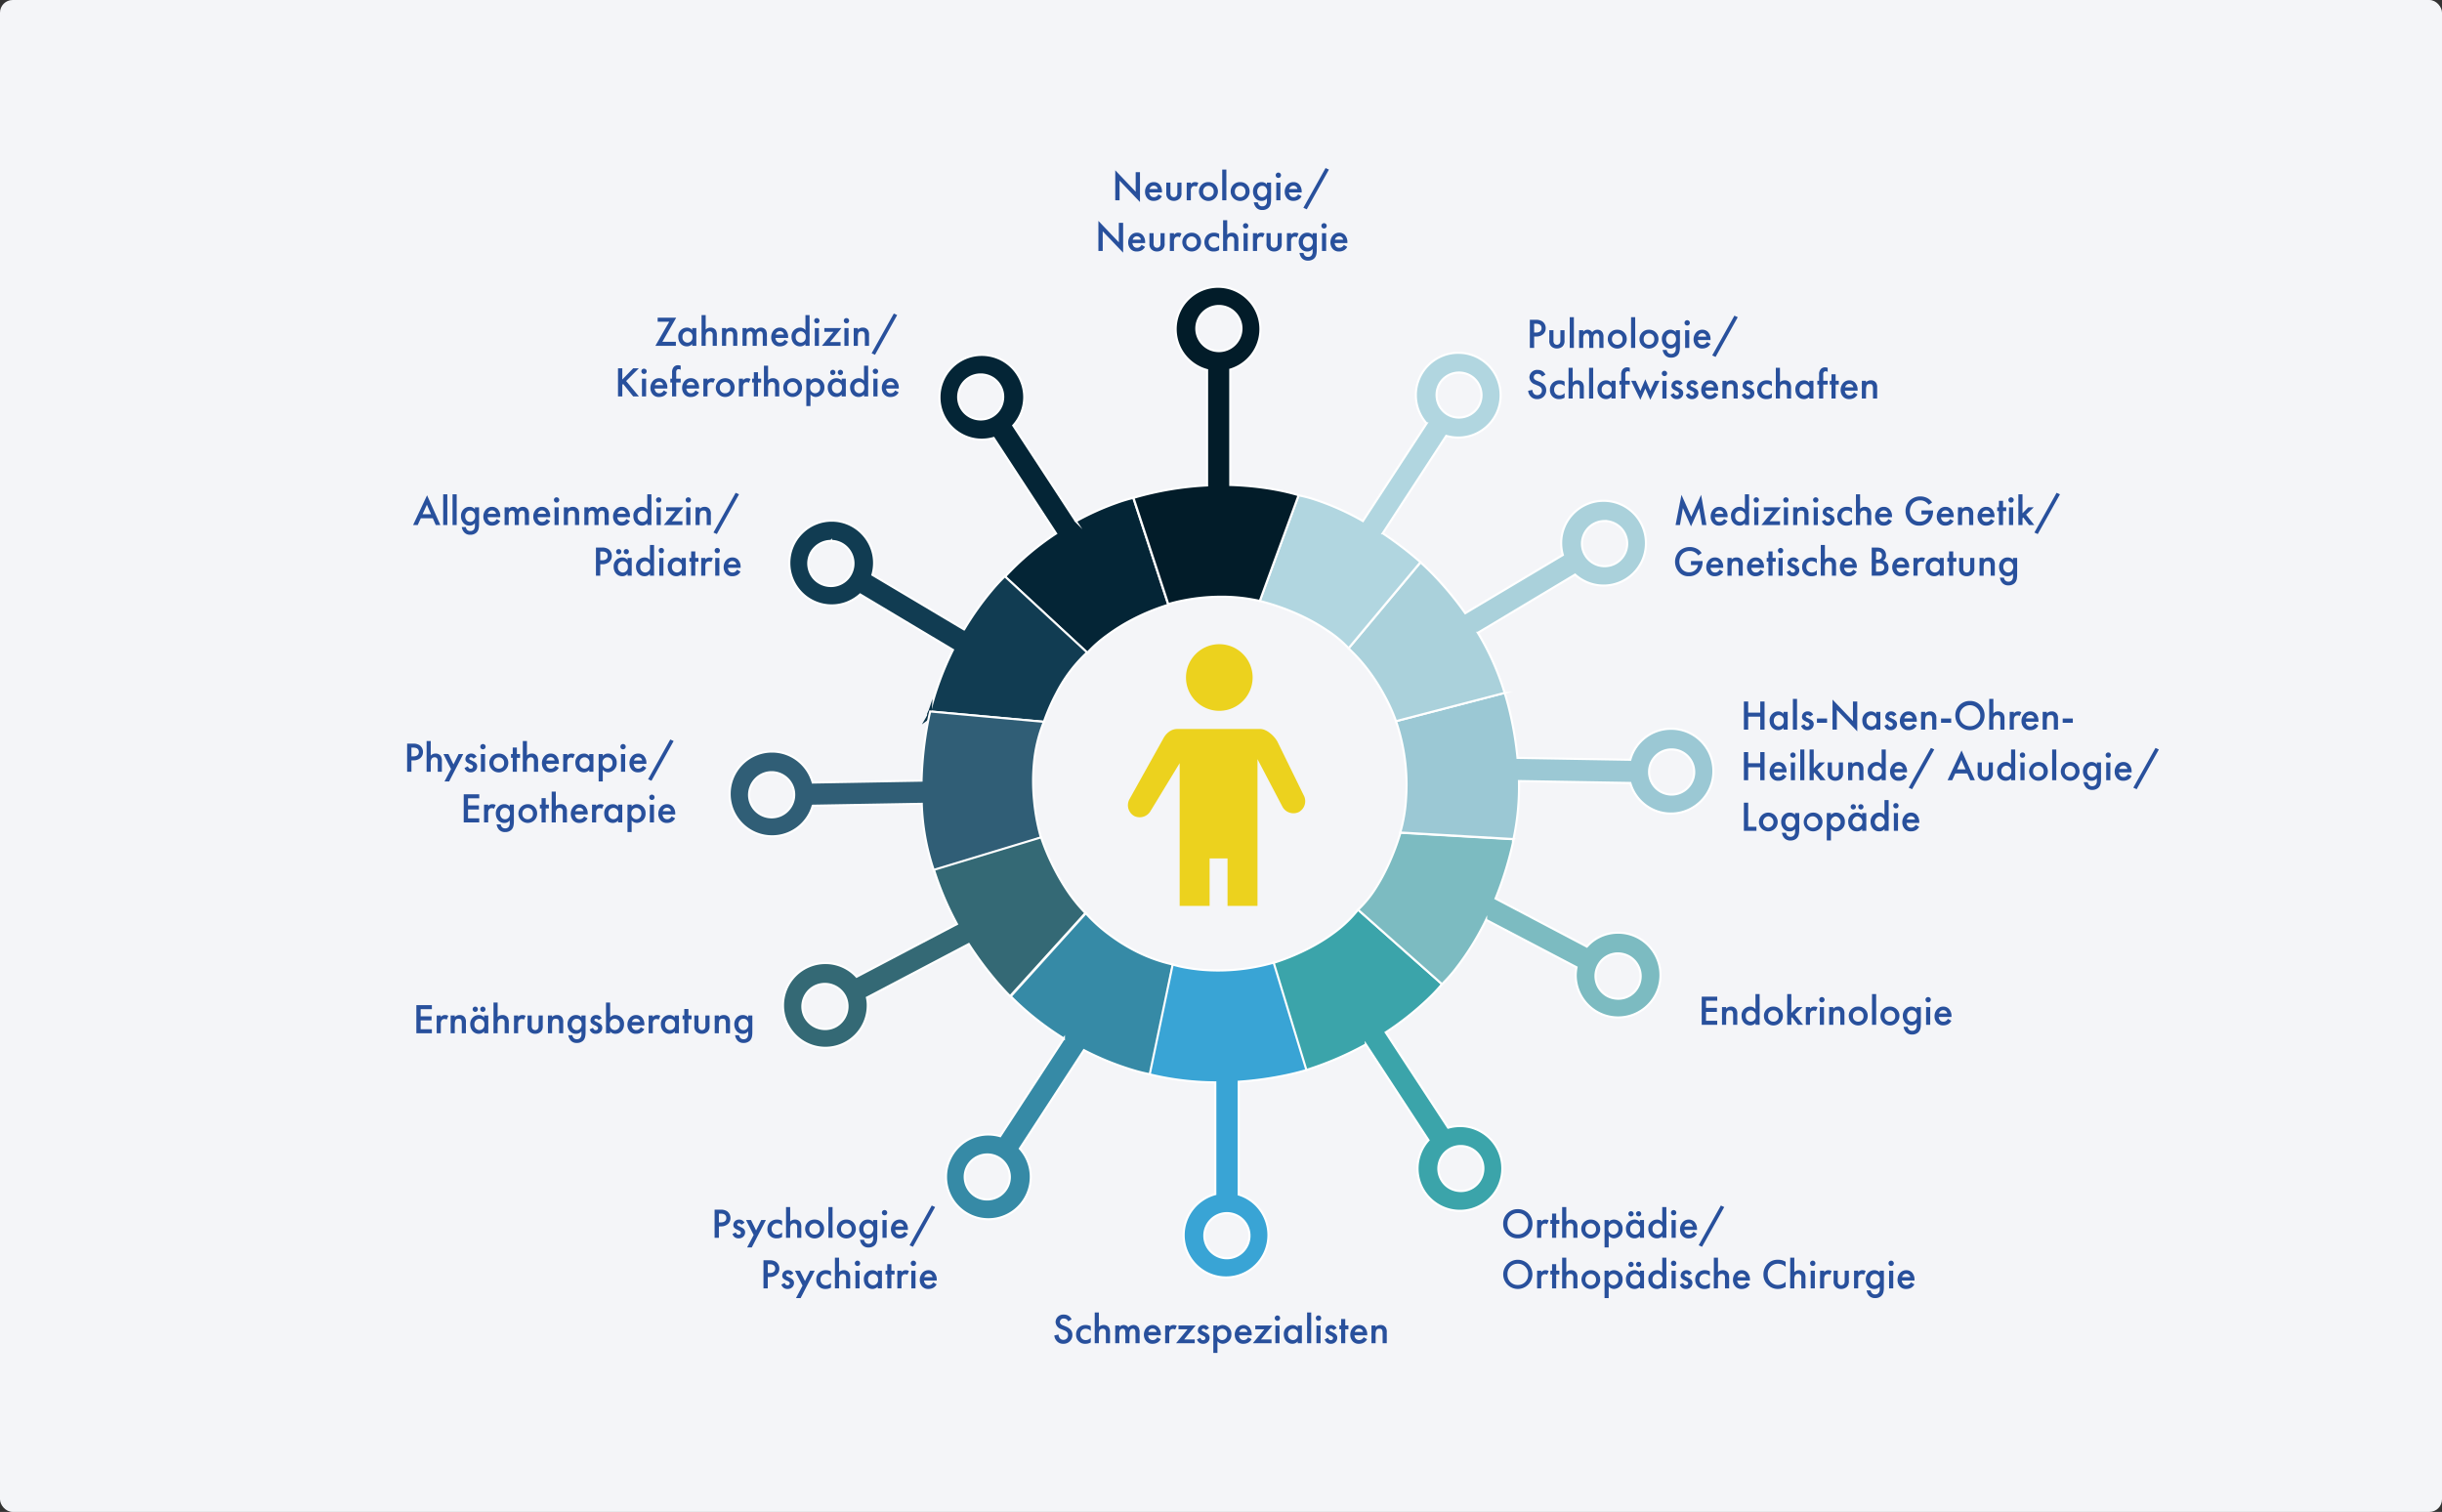<?xml version="1.0" encoding="UTF-8"?>
<svg xmlns="http://www.w3.org/2000/svg" width="1158" height="717" viewBox="0 0 1158 717">
  <rect x="0" y="0" width="1158" height="717" fill="#333333" stroke="none"/>
  <g id="Group_261" data-name="Group 261" transform="translate(5169 11044)">
    <rect id="Rectangle_2210" data-name="Rectangle 2210" width="1158" height="717" rx="6" transform="translate(-5169 -11044)" fill="#f4f5f8"></rect>
    <g id="Layer_1-2" transform="translate(-4823.501 -10908.5)">
      <g id="Group_230" data-name="Group 230">
        <g id="Layer_1-3">
          <path id="Path_325" data-name="Path 325" d="M228.1,294.1V271.6h8.5v22.5h14.2V224.5l11.7,22.3a5.939,5.939,0,0,0,7.9,2.8,5.876,5.876,0,0,0,2.3-8l-12.4-25.3c-1.4-2.7-5.1-6.1-8.2-6.1H212.8c-3.1,0-5.5,2.2-6.8,4.8l-15.9,28.5a5.876,5.876,0,0,0,2.3,8,5.939,5.939,0,0,0,7.9-2.8l.1-.1,13.5-22.2v67.7h14.2Z" fill="#ecd21e"></path>
          <path id="Path_326" data-name="Path 326" d="M248.5,185.8a15.8,15.8,0,1,0-15.8,15.8,15.834,15.834,0,0,0,15.8-15.8" fill="#ecd21e"></path>
        </g>
        <g id="dentist_copy">
          <path id="Subtraction_25" data-name="Subtraction 25" d="M-3198.4,21868.8l-39-36.1a129.532,129.532,0,0,1,24.2-20.5l-29.6-45.3a21.019,21.019,0,0,1-5.6.8,19.974,19.974,0,0,1-7.825-1.58,20.049,20.049,0,0,1-6.39-4.309,20.012,20.012,0,0,1-4.309-6.389,19.967,19.967,0,0,1-1.58-7.822,19.976,19.976,0,0,1,1.58-7.824,20.023,20.023,0,0,1,4.309-6.387,19.969,19.969,0,0,1,6.39-4.307,19.974,19.974,0,0,1,7.825-1.58,19.961,19.961,0,0,1,7.822,1.58,19.968,19.968,0,0,1,6.388,4.307,20.013,20.013,0,0,1,4.308,6.387,19.976,19.976,0,0,1,1.58,7.824,20.214,20.214,0,0,1-5.2,13.4l29.7,45.4a129.528,129.528,0,0,1,19.375-8.736,75.967,75.967,0,0,1,7.825-2.361l16.6,50.7a101.326,101.326,0,0,0-16.927,6.934,91.532,91.532,0,0,0-11.987,7.463,60.848,60.848,0,0,0-9.488,8.4Zm-50.572-132.018a10.626,10.626,0,0,0-5.827,1.719,10.6,10.6,0,0,0-4.588,6.762,10.614,10.614,0,0,0,1.487,8.035,10.6,10.6,0,0,0,3.946,3.578,10.912,10.912,0,0,0,5.049,1.24,10.556,10.556,0,0,0,5.8-1.717,10.6,10.6,0,0,0,4.588-6.762,10.611,10.611,0,0,0-1.487-8.035,10.236,10.236,0,0,0-3.9-3.58A10.943,10.943,0,0,0-3248.971,21736.781Z" transform="translate(3368.5 -21694.699)" fill="#042536" stroke="#fff" stroke-miterlimit="10" stroke-width="1"></path>
        </g>
        <g id="general_copy">
          <path id="Path_329" data-name="Path 329" d="M95.4,202.8c0,.1,17.8,1.6,17.8,1.6.1,0-17.8-1.5-17.8-1.6Z" fill="#26454f" stroke="#073045" stroke-miterlimit="10" stroke-width="2"></path>
          <path id="Path_330" data-name="Path 330" d="M98.9,202.4c0,.2-3.4.2-3.5.4C95.5,202.7,98.9,202.6,98.9,202.4Z" fill="#26454f" stroke="#073045" stroke-miterlimit="10" stroke-width="2"></path>
          <path id="Path_331" data-name="Path 331" d="M95.4,202.8c-.1.2-.1.5-.2.8A2.354,2.354,0,0,0,95.4,202.8Z" fill="#26454f" stroke="#073045" stroke-miterlimit="10" stroke-width="2"></path>
          <path id="Path_332" data-name="Path 332" d="M95.5,202.4c0,.1-.1.3-.1.4A.6.6,0,0,0,95.5,202.4Z" fill="#26454f" stroke="#073045" stroke-miterlimit="10" stroke-width="2"></path>
          <path id="Path_333" data-name="Path 333" d="M95.6,202c0,.1-.1.2-.1.4A.6.6,0,0,0,95.6,202Z" fill="#26454f" stroke="#073045" stroke-miterlimit="10" stroke-width="2"></path>
          <path id="Subtraction_24" data-name="Subtraction 24" d="M-3147.8,21822.9h0l-53.9-4.9a145.616,145.616,0,0,1,10.8-29.2l-44-26.3a20.694,20.694,0,0,1-6.153,3.8,19.838,19.838,0,0,1-7.348,1.4,19.97,19.97,0,0,1-7.824-1.58,19.972,19.972,0,0,1-6.389-4.307,20.017,20.017,0,0,1-4.307-6.389,19.985,19.985,0,0,1-1.579-7.824,19.985,19.985,0,0,1,1.579-7.824,20.017,20.017,0,0,1,4.307-6.389,19.972,19.972,0,0,1,6.389-4.307,19.97,19.97,0,0,1,7.824-1.58,19.97,19.97,0,0,1,7.824,1.58,20,20,0,0,1,6.389,4.307,20.029,20.029,0,0,1,4.308,6.389,19.985,19.985,0,0,1,1.579,7.824,20.43,20.43,0,0,1-.8,5.6l43.5,25.9a139.885,139.885,0,0,1,13.287-18.715,84.451,84.451,0,0,1,6.006-6.482l.007-.006,39,36.1a70.42,70.42,0,0,0-14.618,19.434,96.552,96.552,0,0,0-5.7,12.984,4.7,4.7,0,0,1-.179.482Zm-100.934-85.787a10.916,10.916,0,0,0-5.23,1.348,11.01,11.01,0,0,0-4.035,3.836,10.821,10.821,0,0,0-1.188,8.143,10.473,10.473,0,0,0,4.891,6.559,10.92,10.92,0,0,0,5.521,1.506,10.8,10.8,0,0,0,5.216-1.34,10.524,10.524,0,0,0,3.963-3.863,10.736,10.736,0,0,0-3.7-14.7A10.712,10.712,0,0,0-3248.735,21737.113Z" transform="translate(3297.3 -21616.1)" fill="#113c52" stroke="#fff" stroke-miterlimit="10" stroke-width="1"></path>
          <path id="Path_335" data-name="Path 335" d="M95.2,203.6c-.1.3-.1.5-.2.8A2.354,2.354,0,0,0,95.2,203.6Z" fill="#26454f" stroke="#073045" stroke-miterlimit="10" stroke-width="2"></path>
        </g>
        <g id="physical_therapist_copy">
          <path id="Subtraction_23" data-name="Subtraction 23" d="M-3170.6,21805.8v0a108.533,108.533,0,0,1-6.8-34.5l-51.7.9a19.883,19.883,0,0,1-2.733,5.809,19.949,19.949,0,0,1-4.365,4.592,19.932,19.932,0,0,1-12.2,4.1,19.973,19.973,0,0,1-7.825-1.58,20.044,20.044,0,0,1-6.389-4.309,20.031,20.031,0,0,1-4.307-6.391,19.961,19.961,0,0,1-1.579-7.822,19.975,19.975,0,0,1,1.579-7.822,20.017,20.017,0,0,1,4.307-6.389,20.044,20.044,0,0,1,6.389-4.309,19.974,19.974,0,0,1,7.825-1.58,19.905,19.905,0,0,1,6.559,1.1,19.842,19.842,0,0,1,5.64,3.061,20.184,20.184,0,0,1,4.364,4.654,20.313,20.313,0,0,1,2.733,5.883l51.6-.9a176.611,176.611,0,0,1,2.241-23.414c.948-5.77,1.855-9.354,1.864-9.389l53.9,4.9a68.193,68.193,0,0,0-4.691,19.377,92.958,92.958,0,0,0,.015,17.67,96.5,96.5,0,0,0,3.275,17.848l-49.7,18.5v0h0Zm-78-49.5c-.063,0-.128,0-.192,0a10.527,10.527,0,0,0-7.426,3.236,10.947,10.947,0,0,0-3.075,7.664,10.592,10.592,0,0,0,3.213,7.439,10.69,10.69,0,0,0,7.5,3.059h.188a10.6,10.6,0,0,0,7.5-3.273,10.667,10.667,0,0,0,3-7.629,10.593,10.593,0,0,0-3.208-7.436A10.66,10.66,0,0,0-3248.606,21756.3Z" transform="translate(3269 -21525.6)" fill="#305e76" stroke="#fff" stroke-miterlimit="10" stroke-width="1"></path>
        </g>
        <g id="dietician_copy">
          <path id="Subtraction_22" data-name="Subtraction 22" d="M-3248.4,21827.3a19.964,19.964,0,0,1-7.823-1.58,20.053,20.053,0,0,1-6.388-4.309,20.022,20.022,0,0,1-4.308-6.389,19.971,19.971,0,0,1-1.58-7.822,19.98,19.98,0,0,1,1.58-7.824,20.014,20.014,0,0,1,4.308-6.391,20.042,20.042,0,0,1,6.388-4.309,19.964,19.964,0,0,1,7.823-1.58,19.946,19.946,0,0,1,14.8,6.5l47.6-25a143,143,0,0,1-10.9-25.7l50.8-15.4a101.084,101.084,0,0,0,5.1,12.477,104.544,104.544,0,0,0,6.544,11.658,75.771,75.771,0,0,0,9.357,11.768l-35.7,39.4c-.024-.02-2.464-2.371-6.087-6.584a166.78,166.78,0,0,1-13.513-18.115l-48.3,25.4a15.2,15.2,0,0,1,.4,3.7,19.967,19.967,0,0,1-1.58,7.822,20.015,20.015,0,0,1-4.308,6.389,20.052,20.052,0,0,1-6.39,4.309A19.977,19.977,0,0,1-3248.4,21827.3Zm-.272-30.3a10.8,10.8,0,0,0-4.926,1.2,10.8,10.8,0,0,0-4.5,14.5,10.853,10.853,0,0,0,9.57,5.7,10.581,10.581,0,0,0,4.93-1.2,10.861,10.861,0,0,0,4.5-14.5A10.848,10.848,0,0,0-3248.675,21797Z" transform="translate(3294.3 -21465.9)" fill="#346975" stroke="#fff" stroke-miterlimit="10" stroke-width="1"></path>
        </g>
        <g id="psychologist_copy">
          <path id="Subtraction_21" data-name="Subtraction 21" d="M-3248.4,21872.6a19.975,19.975,0,0,1-7.826-1.58,20.049,20.049,0,0,1-6.389-4.309,20,20,0,0,1-4.307-6.391,19.961,19.961,0,0,1-1.579-7.822,19.961,19.961,0,0,1,1.579-7.822,20.019,20.019,0,0,1,4.307-6.387,19.969,19.969,0,0,1,6.389-4.307,19.975,19.975,0,0,1,7.826-1.58,20.771,20.771,0,0,1,5.6.8l30.2-46.3a143.786,143.786,0,0,1-12.559-8.764,132.314,132.314,0,0,1-12.637-11.24l35.6-39.4a73.584,73.584,0,0,0,11.05,10.051,84.581,84.581,0,0,0,13,8.092,73.86,73.86,0,0,0,17.254,6.158l-10.1,52.2h-.007a80.368,80.368,0,0,1-9.257-2.275,133.077,133.077,0,0,1-22.837-9.322l-30.4,46.7a19.814,19.814,0,0,1,5.2,13.4,19.961,19.961,0,0,1-1.579,7.822,20,20,0,0,1-4.307,6.391,20.05,20.05,0,0,1-6.388,4.309A19.962,19.962,0,0,1-3248.4,21872.6Zm-.508-30.719a10.908,10.908,0,0,0-5.048,1.24,10.588,10.588,0,0,0-3.947,3.58,10.616,10.616,0,0,0-1.488,8.037,10.6,10.6,0,0,0,4.589,6.764,10.573,10.573,0,0,0,5.8,1.717,10.916,10.916,0,0,0,5.05-1.24,10.6,10.6,0,0,0,3.947-3.578,10.385,10.385,0,0,0,1.549-7.924,10.784,10.784,0,0,0-1.6-3.855,10.609,10.609,0,0,0-3.05-3.021A10.6,10.6,0,0,0-3248.906,21841.881Z" transform="translate(3371.6 -21429.9)" fill="#368aa6" stroke="#fff" stroke-miterlimit="10" stroke-width="1"></path>
        </g>
        <g id="pain_copy">
          <path id="Subtraction_20" data-name="Subtraction 20" d="M-3232.3,21876.9a19.962,19.962,0,0,1-7.822-1.58,19.971,19.971,0,0,1-6.389-4.307,20.013,20.013,0,0,1-4.309-6.389,19.972,19.972,0,0,1-1.58-7.824,19.815,19.815,0,0,1,1.135-6.631,19.978,19.978,0,0,1,3.141-5.7,20.308,20.308,0,0,1,4.753-4.381,20.208,20.208,0,0,1,5.971-2.7v-53a134.016,134.016,0,0,1-31.1-3.8l10.9-52.1a48.5,48.5,0,0,0,5.844,1.418,85.9,85.9,0,0,0,15.75,1.416,95.907,95.907,0,0,0,26.706-3.834l15.6,50.9-.017.006c-.6.193-3.867,1.211-9.084,2.359a163.02,163.02,0,0,1-23.5,3.334v53.5a19.565,19.565,0,0,1,5.663,2.789,19.918,19.918,0,0,1,4.462,4.371,20.066,20.066,0,0,1,2.924,5.592,20.19,20.19,0,0,1,1.05,6.447,19.985,19.985,0,0,1-1.579,7.824,20.029,20.029,0,0,1-4.308,6.389,20,20,0,0,1-6.389,4.307A19.97,19.97,0,0,1-3232.3,21876.9Zm.4-30.5a10.709,10.709,0,0,0-10.7,10.7,10.713,10.713,0,0,0,10.7,10.7,10.713,10.713,0,0,0,10.7-10.7A10.71,10.71,0,0,0-3231.9,21846.4Z" transform="translate(3468.2 -21406.6)" fill="#39a4d5" stroke="#fff" stroke-miterlimit="10" stroke-width="1"></path>
        </g>
        <g id="ortho_copy">
          <path id="Subtraction_19" data-name="Subtraction 19" d="M-3180.2,21870.3a19.964,19.964,0,0,1-7.823-1.58,20.052,20.052,0,0,1-6.389-4.309,20.015,20.015,0,0,1-4.308-6.389,19.953,19.953,0,0,1-1.58-7.822,20.234,20.234,0,0,1,5.2-13.4l-29.7-45.4a154.563,154.563,0,0,1-28.2,12.1l-15.5-50.8a4.269,4.269,0,0,1,.543-.187l.038-.012a106.812,106.812,0,0,0,16.365-6.832,85.677,85.677,0,0,0,12.034-7.529,59.3,59.3,0,0,0,11.023-10.639l39.8,35.3,0,.006a82.937,82.937,0,0,1-6.707,7.094,140.215,140.215,0,0,1-19.987,15.8l29.6,45.205a20.969,20.969,0,0,1,5.6-.8,19.964,19.964,0,0,1,7.823,1.58,20.055,20.055,0,0,1,6.389,4.309,20.019,20.019,0,0,1,4.308,6.389,19.967,19.967,0,0,1,1.58,7.822,19.953,19.953,0,0,1-1.58,7.822,20.014,20.014,0,0,1-4.308,6.389,20.047,20.047,0,0,1-6.389,4.309A19.964,19.964,0,0,1-3180.2,21870.3Zm.4-30.719a10.582,10.582,0,0,0-5.8,1.717,10.61,10.61,0,0,0-4.589,6.766,10.619,10.619,0,0,0,1.487,8.037,10.253,10.253,0,0,0,3.9,3.58,10.95,10.95,0,0,0,5.07,1.24,10.635,10.635,0,0,0,5.829-1.719,10.6,10.6,0,0,0,4.584-6.762,10.628,10.628,0,0,0-1.488-8.041,10.6,10.6,0,0,0-3.948-3.578A10.914,10.914,0,0,0-3179.8,21839.58Z" transform="translate(3527 -21431.6)" fill="#3ba4aa" stroke="#fff" stroke-miterlimit="10" stroke-width="1"></path>
        </g>
        <g id="endocrin_copy">
          <path id="Subtraction_18" data-name="Subtraction 18" d="M-3145.2,21815.1a19.976,19.976,0,0,1-7.825-1.58,20.06,20.06,0,0,1-6.39-4.309,20.015,20.015,0,0,1-4.308-6.389,19.95,19.95,0,0,1-1.58-7.82,21.922,21.922,0,0,1,.386-3.617l.014-.084-42.9-22.5a130.576,130.576,0,0,1-14.235,22.975,70.213,70.213,0,0,1-6.661,7.523l-39.8-35.295a52.177,52.177,0,0,0,8.395-10.273,91.338,91.338,0,0,0,6.139-11.412,117.111,117.111,0,0,0,5.514-14.633c.02-.066.053-.176.055-.182l53.7,3.1a170.259,170.259,0,0,1-8.6,28.1l43.3,22.8a19.117,19.117,0,0,1,6.54-4.836,19.915,19.915,0,0,1,8.264-1.762,19.961,19.961,0,0,1,7.822,1.58,20,20,0,0,1,6.388,4.307,20.021,20.021,0,0,1,4.308,6.389,19.98,19.98,0,0,1,1.58,7.824,19.954,19.954,0,0,1-1.58,7.82,20.018,20.018,0,0,1-4.308,6.389,20.047,20.047,0,0,1-6.388,4.309A19.963,19.963,0,0,1-3145.2,21815.1Zm-.066-30.365a10.545,10.545,0,0,0-9.439,5.766,10.81,10.81,0,0,0,4.5,14.5,11.191,11.191,0,0,0,5.053,1.221,10.519,10.519,0,0,0,9.449-5.721,10.806,10.806,0,0,0-4.5-14.5A10.9,10.9,0,0,0-3145.263,21784.734Z" transform="translate(3567 -21468.1)" fill="#7cbbc1" stroke="#fff" stroke-miterlimit="10" stroke-width="1"></path>
        </g>
        <g id="speech_therapist_copy">
          <path id="Subtraction_17" data-name="Subtraction 17" d="M-3212.8,21796.8h0l-53.7-3.1a71.62,71.62,0,0,0,2.712-15.486,93.734,93.734,0,0,0-.224-16.785,93.653,93.653,0,0,0-4.49-20.527l51.5-13.4a.141.141,0,0,1,.01.025c.195.592,1.225,3.789,2.4,8.7a163.11,163.11,0,0,1,3.688,22.076l53.5.9a19.708,19.708,0,0,1,2.691-5.883,19.975,19.975,0,0,1,4.37-4.656,19.927,19.927,0,0,1,5.665-3.061,19.958,19.958,0,0,1,6.574-1.1,19.98,19.98,0,0,1,14.253,5.887,19.935,19.935,0,0,1,4.285,6.389,20.1,20.1,0,0,1,1.566,7.822,19.975,19.975,0,0,1-1.58,7.826,20.022,20.022,0,0,1-4.309,6.389,20,20,0,0,1-6.39,4.309,19.969,19.969,0,0,1-7.824,1.58,19.919,19.919,0,0,1-12.2-4.1,19.955,19.955,0,0,1-4.365-4.59,19.951,19.951,0,0,1-2.735-5.811l-52.8-.9a119.129,119.129,0,0,1-2.6,27.5Zm75.005-42.5a10.665,10.665,0,0,0-7.533,3.063,10.611,10.611,0,0,0-3.174,7.438,10.723,10.723,0,0,0,10.5,10.9h.181a10.682,10.682,0,0,0,7.506-3.061,10.6,10.6,0,0,0,3.215-7.443,10.67,10.67,0,0,0-3-7.623,10.587,10.587,0,0,0-7.5-3.273C-3137.663,21754.3-3137.728,21754.3-3137.793,21754.3Z" transform="translate(3585 -21534.4)" fill="#9bc8d4" stroke="#fff" stroke-miterlimit="10" stroke-width="1"></path>
        </g>
        <g id="geneticist_copy">
          <path id="Subtraction_16" data-name="Subtraction 16" d="M-3246,21832v0a84.4,84.4,0,0,0-5.286-11.773,95.956,95.956,0,0,0-6.988-11.176,78.189,78.189,0,0,0-10.223-11.551l34.1-40.8a.123.123,0,0,1,.027.021c.663.572,3.091,2.717,6.524,6.291a155.829,155.829,0,0,1,14.654,17.785l46.3-27.6a21.041,21.041,0,0,1-.8-5.6,19.984,19.984,0,0,1,1.579-7.824,20.039,20.039,0,0,1,4.307-6.391,20.046,20.046,0,0,1,6.388-4.309,19.964,19.964,0,0,1,7.823-1.58,19.972,19.972,0,0,1,14.251,5.889,19.952,19.952,0,0,1,4.285,6.391,20.1,20.1,0,0,1,1.566,7.824,19.953,19.953,0,0,1-1.58,7.822,20.015,20.015,0,0,1-4.309,6.387,19.974,19.974,0,0,1-6.39,4.307,19.972,19.972,0,0,1-7.824,1.58,19.887,19.887,0,0,1-7.35-1.4,20.671,20.671,0,0,1-6.151-3.8l-46.1,27.6a126.292,126.292,0,0,1,12.7,28.5l-51.5,13.4Zm98.9-94.91a10.856,10.856,0,0,0-5.495,1.506,10.716,10.716,0,0,0-3.158,2.893,10.834,10.834,0,0,0-1.758,3.781,10.506,10.506,0,0,0,1.213,8.027,10.861,10.861,0,0,0,4.01,3.869,10.738,10.738,0,0,0,5.194,1.342,10.852,10.852,0,0,0,5.5-1.512,10.731,10.731,0,0,0,4.889-6.6,10.742,10.742,0,0,0-1.185-8.1A10.711,10.711,0,0,0-3147.1,21737.092Z" transform="translate(3562.5 -21625.5)" fill="#aad1db" stroke="#fff" stroke-miterlimit="10" stroke-width="1"></path>
        </g>
        <g id="Pulmonologist_highlight">
          <path id="Subtraction_15" data-name="Subtraction 15" d="M-3226.4,21867.6h0v0a55.6,55.6,0,0,0-10.061-8.387,91.947,91.947,0,0,0-13.1-7.35,111.374,111.374,0,0,0-18.939-6.664l18.4-50.1h.011a63.4,63.4,0,0,1,8.487,2.277,124.4,124.4,0,0,1,22,9.922l30.2-46.3a20.156,20.156,0,0,1-5.1-13.4,19.954,19.954,0,0,1,1.58-7.82,20.022,20.022,0,0,1,4.308-6.389,20.021,20.021,0,0,1,6.388-4.307,19.96,19.96,0,0,1,7.822-1.58,19.98,19.98,0,0,1,14.252,5.887,19.953,19.953,0,0,1,4.285,6.389,20.09,20.09,0,0,1,1.566,7.82,19.966,19.966,0,0,1-1.58,7.824,20.029,20.029,0,0,1-4.308,6.391,20.044,20.044,0,0,1-6.39,4.309,19.973,19.973,0,0,1-7.825,1.58,21.272,21.272,0,0,1-5.7-.8l-30.1,46.2a171.1,171.1,0,0,1,17.9,13.7Zm52.4-130.721a10.914,10.914,0,0,0-5.049,1.24,10.585,10.585,0,0,0-3.947,3.58,10.877,10.877,0,0,0-1.45,8.039,10.506,10.506,0,0,0,4.551,6.762,10.594,10.594,0,0,0,5.806,1.719,10.912,10.912,0,0,0,5.049-1.24,10.593,10.593,0,0,0,3.946-3.578,10.626,10.626,0,0,0,1.487-8.041,10.6,10.6,0,0,0-4.588-6.762A10.6,10.6,0,0,0-3174,21736.879Z" transform="translate(3520.4 -21695.699)" fill="#b1d6e0" stroke="#fff" stroke-miterlimit="10" stroke-width="1"></path>
        </g>
        <g id="Neuro_copy">
          <path id="Subtraction_14" data-name="Subtraction 14" d="M-3252,21878h0l-16.5-50.4a150.956,150.956,0,0,1,34.9-5.9V21767a20.027,20.027,0,0,1-5.956-2.7,20.121,20.121,0,0,1-4.719-4.383,19.933,19.933,0,0,1-3.107-5.7,20.045,20.045,0,0,1-1.119-6.631,19.971,19.971,0,0,1,1.58-7.822,20.013,20.013,0,0,1,4.308-6.387,20,20,0,0,1,6.389-4.307,19.973,19.973,0,0,1,7.825-1.58,19.963,19.963,0,0,1,7.822,1.58,19.975,19.975,0,0,1,6.39,4.307,20.024,20.024,0,0,1,4.309,6.387,19.963,19.963,0,0,1,1.58,7.822,19.912,19.912,0,0,1-1.067,6.447,19.981,19.981,0,0,1-2.971,5.592,20.144,20.144,0,0,1-4.528,4.373,19.957,19.957,0,0,1-5.737,2.789v54.7c19.776.6,32.364,4.857,32.4,4.9l-18.4,50.1a81.744,81.744,0,0,0-18.266-2.006,92.956,92.956,0,0,0-17.939,1.756c-2.487.484-4.828,1.053-6.96,1.684l-.082.023C-3251.939,21877.986-3251.99,21878-3252,21878Zm24-141.4a10.714,10.714,0,0,0-10.7,10.7,10.714,10.714,0,0,0,10.7,10.7,10.711,10.711,0,0,0,10.7-10.7A10.711,10.711,0,0,0-3228,21736.6Z" transform="translate(3460.5 -21727)" fill="#021c29" stroke="#fff" stroke-miterlimit="10" stroke-width="1"></path>
        </g>
      </g>
    </g>
    <path id="Path_408" data-name="Path 408" d="M32.9,20V10.68l9.68,10.14V6.66H40.54V15.9L30.86,5.76V20Zm18.42-2.84a3.041,3.041,0,0,1-.78.92,2.064,2.064,0,0,1-1.34.42,2,2,0,0,1-1.5-.54,2.783,2.783,0,0,1-.72-1.7h6.04v-.24a5.056,5.056,0,0,0-1.18-3.56,3.625,3.625,0,0,0-2.7-1.1,3.836,3.836,0,0,0-2.82,1.14,4.936,4.936,0,0,0-1.34,3.46,4.519,4.519,0,0,0,1.24,3.22,3.734,3.734,0,0,0,2.84,1.08,4.632,4.632,0,0,0,2.48-.64,4.415,4.415,0,0,0,1.42-1.54Zm-4.2-2.5a2.207,2.207,0,0,1,.6-1.08,2.044,2.044,0,0,1,2.7-.06,2.036,2.036,0,0,1,.6,1.14Zm7.94-3.08v4.88a3.522,3.522,0,0,0,.9,2.76,3.7,3.7,0,0,0,2.66,1.04,3.84,3.84,0,0,0,2.74-1.04,3.522,3.522,0,0,0,.9-2.76V11.58H60.3V16.4a2.424,2.424,0,0,1-.36,1.52,1.7,1.7,0,0,1-2.56,0,2.424,2.424,0,0,1-.36-1.52V11.58ZM64.74,20H66.7V15.64a2.713,2.713,0,0,1,.54-1.94,1.527,1.527,0,0,1,1.22-.46,1.774,1.774,0,0,1,1,.3l.8-1.78a2.908,2.908,0,0,0-1.54-.4,2.264,2.264,0,0,0-1.2.28,3.39,3.39,0,0,0-.82.7v-.76H64.74Zm10.3-8.64a4.346,4.346,0,0,0-4.5,4.44,4.5,4.5,0,0,0,9,0A4.346,4.346,0,0,0,75.04,11.36Zm0,7.14a2.424,2.424,0,0,1-2.5-2.68,2.507,2.507,0,1,1,5,0A2.424,2.424,0,0,1,75.04,18.5ZM81.58,5.42V20h1.96V5.42Zm8.5,5.94a4.346,4.346,0,0,0-4.5,4.44,4.5,4.5,0,0,0,9,0A4.346,4.346,0,0,0,90.08,11.36Zm0,7.14a2.424,2.424,0,0,1-2.5-2.68,2.507,2.507,0,1,1,5,0A2.424,2.424,0,0,1,90.08,18.5Zm12.7-6a3.167,3.167,0,0,0-2.5-1.14,3.83,3.83,0,0,0-2.86,1.16,4.472,4.472,0,0,0-1.24,3.26,4.76,4.76,0,0,0,1.26,3.34,3.571,3.571,0,0,0,2.78,1.14,3.049,3.049,0,0,0,2.56-1.2v1.1a2.773,2.773,0,0,1-.64,2.12,2.1,2.1,0,0,1-1.54.56,2,2,0,0,1-1.52-.58,2.789,2.789,0,0,1-.62-1.32h-1.9a4.736,4.736,0,0,0,1.24,2.62,3.72,3.72,0,0,0,2.76,1.04,4.277,4.277,0,0,0,2.8-.9c1.16-.98,1.38-2.4,1.38-4.38V11.58h-1.96Zm-2.26.62a2.082,2.082,0,0,1,1.58.6,2.816,2.816,0,0,1,.8,2.12,2.8,2.8,0,0,1-.74,1.98,2.134,2.134,0,0,1-1.64.68,2.293,2.293,0,0,1-1.5-.56,2.89,2.89,0,0,1-.84-2.12,2.928,2.928,0,0,1,.86-2.14A2.028,2.028,0,0,1,100.52,13.12Zm6.7-1.54V20h1.96V11.58Zm-.28-3.48a1.26,1.26,0,1,0,1.26-1.26A1.23,1.23,0,0,0,106.94,8.1Zm10.62,9.06a3.041,3.041,0,0,1-.78.92,2.064,2.064,0,0,1-1.34.42,2,2,0,0,1-1.5-.54,2.783,2.783,0,0,1-.72-1.7h6.04v-.24a5.056,5.056,0,0,0-1.18-3.56,3.625,3.625,0,0,0-2.7-1.1,3.836,3.836,0,0,0-2.82,1.14,4.936,4.936,0,0,0-1.34,3.46,4.519,4.519,0,0,0,1.24,3.22,3.734,3.734,0,0,0,2.84,1.08,4.632,4.632,0,0,0,2.48-.64,4.415,4.415,0,0,0,1.42-1.54Zm-4.2-2.5a2.207,2.207,0,0,1,.6-1.08,2.044,2.044,0,0,1,2.7-.06,2.036,2.036,0,0,1,.6,1.14Zm6.7,8.88,1.6.72L132.18,5.42l-1.6-.72ZM24.91,44V34.68l9.68,10.14V30.66H32.55V39.9L22.87,29.76V44Zm18.42-2.84a3.041,3.041,0,0,1-.78.92,2.064,2.064,0,0,1-1.34.42,2,2,0,0,1-1.5-.54,2.783,2.783,0,0,1-.72-1.7h6.04v-.24a5.056,5.056,0,0,0-1.18-3.56,3.625,3.625,0,0,0-2.7-1.1,3.836,3.836,0,0,0-2.82,1.14,4.936,4.936,0,0,0-1.34,3.46,4.519,4.519,0,0,0,1.24,3.22,3.734,3.734,0,0,0,2.84,1.08,4.632,4.632,0,0,0,2.48-.64,4.415,4.415,0,0,0,1.42-1.54Zm-4.2-2.5a2.207,2.207,0,0,1,.6-1.08,2.044,2.044,0,0,1,2.7-.06,2.036,2.036,0,0,1,.6,1.14Zm7.94-3.08v4.88a3.522,3.522,0,0,0,.9,2.76,3.7,3.7,0,0,0,2.66,1.04,3.84,3.84,0,0,0,2.74-1.04,3.522,3.522,0,0,0,.9-2.76V35.58H52.31V40.4a2.424,2.424,0,0,1-.36,1.52,1.7,1.7,0,0,1-2.56,0,2.424,2.424,0,0,1-.36-1.52V35.58ZM56.75,44h1.96V39.64a2.713,2.713,0,0,1,.54-1.94,1.527,1.527,0,0,1,1.22-.46,1.774,1.774,0,0,1,1,.3l.8-1.78a2.908,2.908,0,0,0-1.54-.4,2.264,2.264,0,0,0-1.2.28,3.39,3.39,0,0,0-.82.7v-.76H56.75Zm10.3-8.64a4.45,4.45,0,1,0,4.5,4.44A4.346,4.346,0,0,0,67.05,35.36Zm0,7.14a2.424,2.424,0,0,1-2.5-2.68,2.507,2.507,0,1,1,5,0A2.424,2.424,0,0,1,67.05,42.5Zm13.06-6.54a4.52,4.52,0,0,0-2.3-.6,4.572,4.572,0,0,0-3.38,1.24,4.5,4.5,0,0,0-1.28,3.26,4.376,4.376,0,0,0,1.2,3.16,4.1,4.1,0,0,0,3.2,1.24,4.609,4.609,0,0,0,2.56-.66V41.42a3.281,3.281,0,0,1-2.42,1.08,2.546,2.546,0,0,1-1.78-.68,2.789,2.789,0,0,1-.76-2.02,2.691,2.691,0,0,1,.72-1.94,2.52,2.52,0,0,1,1.86-.74,3.306,3.306,0,0,1,2.38,1.04ZM81.99,44h1.96V39.94a3.772,3.772,0,0,1,.4-2.12,1.739,1.739,0,0,1,1.44-.7,1.477,1.477,0,0,1,1.1.44,2.028,2.028,0,0,1,.38,1.46V44h1.96V38.84a4.144,4.144,0,0,0-.54-2.34,2.864,2.864,0,0,0-2.48-1.14,3.027,3.027,0,0,0-2.26.94V29.42H81.99Zm9.72-8.42V44h1.96V35.58Zm-.28-3.48a1.26,1.26,0,1,0,1.26-1.26A1.23,1.23,0,0,0,91.43,32.1ZM96.15,44h1.96V39.64a2.713,2.713,0,0,1,.54-1.94,1.527,1.527,0,0,1,1.22-.46,1.774,1.774,0,0,1,1,.3l.8-1.78a2.908,2.908,0,0,0-1.54-.4,2.264,2.264,0,0,0-1.2.28,3.39,3.39,0,0,0-.82.7v-.76H96.15Zm6.44-8.42v4.88a3.522,3.522,0,0,0,.9,2.76,3.7,3.7,0,0,0,2.66,1.04,3.84,3.84,0,0,0,2.74-1.04,3.522,3.522,0,0,0,.9-2.76V35.58h-1.96V40.4a2.424,2.424,0,0,1-.36,1.52,1.7,1.7,0,0,1-2.56,0,2.424,2.424,0,0,1-.36-1.52V35.58ZM112.27,44h1.96V39.64a2.713,2.713,0,0,1,.54-1.94,1.527,1.527,0,0,1,1.22-.46,1.774,1.774,0,0,1,1,.3l.8-1.78a2.908,2.908,0,0,0-1.54-.4,2.264,2.264,0,0,0-1.2.28,3.39,3.39,0,0,0-.82.7v-.76h-1.96Zm12.18-7.5a3.167,3.167,0,0,0-2.5-1.14,3.83,3.83,0,0,0-2.86,1.16,4.472,4.472,0,0,0-1.24,3.26,4.76,4.76,0,0,0,1.26,3.34,3.571,3.571,0,0,0,2.78,1.14,3.049,3.049,0,0,0,2.56-1.2v1.1a2.773,2.773,0,0,1-.64,2.12,2.1,2.1,0,0,1-1.54.56,2,2,0,0,1-1.52-.58,2.789,2.789,0,0,1-.62-1.32h-1.9a4.736,4.736,0,0,0,1.24,2.62,3.72,3.72,0,0,0,2.76,1.04,4.277,4.277,0,0,0,2.8-.9c1.16-.98,1.38-2.4,1.38-4.38V35.58h-1.96Zm-2.26.62a2.082,2.082,0,0,1,1.58.6,3.115,3.115,0,0,1,.06,4.1,2.134,2.134,0,0,1-1.64.68,2.293,2.293,0,0,1-1.5-.56,2.89,2.89,0,0,1-.84-2.12,2.928,2.928,0,0,1,.86-2.14A2.028,2.028,0,0,1,122.19,37.12Zm6.7-1.54V44h1.96V35.58Zm-.28-3.48a1.26,1.26,0,1,0,1.26-1.26A1.23,1.23,0,0,0,128.61,32.1Zm10.62,9.06a3.041,3.041,0,0,1-.78.92,2.064,2.064,0,0,1-1.34.42,2,2,0,0,1-1.5-.54,2.783,2.783,0,0,1-.72-1.7h6.04v-.24a5.056,5.056,0,0,0-1.18-3.56,3.625,3.625,0,0,0-2.7-1.1,3.836,3.836,0,0,0-2.82,1.14,4.936,4.936,0,0,0-1.34,3.46,4.519,4.519,0,0,0,1.24,3.22,3.734,3.734,0,0,0,2.84,1.08,4.632,4.632,0,0,0,2.48-.64,4.415,4.415,0,0,0,1.42-1.54Zm-4.2-2.5a2.207,2.207,0,0,1,.6-1.08,2.044,2.044,0,0,1,2.7-.06,2.036,2.036,0,0,1,.6,1.14Z" transform="translate(-4671 -10969)" fill="#28509c"></path>
    <path id="Path_410" data-name="Path 410" d="M1.6,6.66V20H3.64V14.58h.92a4.815,4.815,0,0,0,3.26-1.04,3.736,3.736,0,0,0,1.3-2.92A3.861,3.861,0,0,0,7.46,7.38a5.213,5.213,0,0,0-2.92-.72ZM3.64,8.54h.9c2.32,0,2.62,1.32,2.62,2.06,0,1.24-.84,2.1-2.6,2.1H3.64Zm7.2,3.04v4.88a3.522,3.522,0,0,0,.9,2.76,3.7,3.7,0,0,0,2.66,1.04,3.84,3.84,0,0,0,2.74-1.04,3.522,3.522,0,0,0,.9-2.76V11.58H16.08V16.4a2.424,2.424,0,0,1-.36,1.52,1.7,1.7,0,0,1-2.56,0,2.424,2.424,0,0,1-.36-1.52V11.58Zm9.68-6.16V20h1.96V5.42ZM24.96,20h1.96V15.66a3.417,3.417,0,0,1,.38-1.92,1.448,1.448,0,0,1,1.16-.62,1.11,1.11,0,0,1,1.12.74,3.905,3.905,0,0,1,.18,1.5V20h1.96V15.66a3.417,3.417,0,0,1,.38-1.92,1.448,1.448,0,0,1,1.16-.62,1.11,1.11,0,0,1,1.12.74,3.905,3.905,0,0,1,.18,1.5V20h1.96V14.8a4.148,4.148,0,0,0-.44-2.12,2.7,2.7,0,0,0-2.4-1.32,2.982,2.982,0,0,0-2.5,1.24A2.473,2.473,0,0,0,29,11.36a2.6,2.6,0,0,0-2.08,1v-.78H24.96Zm18.1-8.64a4.346,4.346,0,0,0-4.5,4.44,4.5,4.5,0,0,0,9,0A4.346,4.346,0,0,0,43.06,11.36Zm0,7.14a2.424,2.424,0,0,1-2.5-2.68,2.507,2.507,0,1,1,5,0A2.424,2.424,0,0,1,43.06,18.5ZM49.6,5.42V20h1.96V5.42Zm8.5,5.94a4.346,4.346,0,0,0-4.5,4.44,4.5,4.5,0,0,0,9,0A4.346,4.346,0,0,0,58.1,11.36Zm0,7.14a2.424,2.424,0,0,1-2.5-2.68,2.507,2.507,0,1,1,5,0A2.424,2.424,0,0,1,58.1,18.5Zm12.7-6a3.167,3.167,0,0,0-2.5-1.14,3.83,3.83,0,0,0-2.86,1.16,4.472,4.472,0,0,0-1.24,3.26,4.76,4.76,0,0,0,1.26,3.34,3.571,3.571,0,0,0,2.78,1.14,3.049,3.049,0,0,0,2.56-1.2v1.1a2.773,2.773,0,0,1-.64,2.12,2.1,2.1,0,0,1-1.54.56,2,2,0,0,1-1.52-.58,2.789,2.789,0,0,1-.62-1.32h-1.9a4.736,4.736,0,0,0,1.24,2.62,3.72,3.72,0,0,0,2.76,1.04,4.277,4.277,0,0,0,2.8-.9c1.16-.98,1.38-2.4,1.38-4.38V11.58H70.8Zm-2.26.62a2.082,2.082,0,0,1,1.58.6,2.816,2.816,0,0,1,.8,2.12,2.8,2.8,0,0,1-.74,1.98,2.134,2.134,0,0,1-1.64.68,2.293,2.293,0,0,1-1.5-.56,2.89,2.89,0,0,1-.84-2.12,2.928,2.928,0,0,1,.86-2.14A2.028,2.028,0,0,1,68.54,13.12Zm6.7-1.54V20H77.2V11.58ZM74.96,8.1a1.26,1.26,0,1,0,1.26-1.26A1.23,1.23,0,0,0,74.96,8.1Zm10.62,9.06a3.041,3.041,0,0,1-.78.92,2.064,2.064,0,0,1-1.34.42,2,2,0,0,1-1.5-.54,2.783,2.783,0,0,1-.72-1.7h6.04v-.24a5.056,5.056,0,0,0-1.18-3.56,3.625,3.625,0,0,0-2.7-1.1,3.836,3.836,0,0,0-2.82,1.14,4.936,4.936,0,0,0-1.34,3.46,4.519,4.519,0,0,0,1.24,3.22,3.734,3.734,0,0,0,2.84,1.08,4.632,4.632,0,0,0,2.48-.64,4.415,4.415,0,0,0,1.42-1.54Zm-4.2-2.5a2.207,2.207,0,0,1,.6-1.08,2.044,2.044,0,0,1,2.7-.06,2.036,2.036,0,0,1,.6,1.14Zm6.7,8.88,1.6.72L100.2,5.42,98.6,4.7ZM9,32.66a4.544,4.544,0,0,0-1.02-1.34,3.934,3.934,0,0,0-2.68-.9,3.6,3.6,0,0,0-3.9,3.52,3.763,3.763,0,0,0,2.72,3.38l1.28.54c.88.36,1.92.92,1.92,2.28a2.143,2.143,0,0,1-2.2,2.24,2.1,2.1,0,0,1-1.74-.8,2.881,2.881,0,0,1-.56-1.7L.8,40.32a4.319,4.319,0,0,0,1.12,2.6,3.9,3.9,0,0,0,3.14,1.34,4.111,4.111,0,0,0,4.3-4.28c0-1.52-.68-2.92-3.14-3.92l-1.34-.54C3.58,35,3.44,34.3,3.44,33.9a1.653,1.653,0,0,1,1.88-1.6,2.066,2.066,0,0,1,2.04,1.32Zm9.08,3.3a4.52,4.52,0,0,0-2.3-.6A4.572,4.572,0,0,0,12.4,36.6a4.5,4.5,0,0,0-1.28,3.26,4.376,4.376,0,0,0,1.2,3.16,4.1,4.1,0,0,0,3.2,1.24,4.609,4.609,0,0,0,2.56-.66V41.42a3.281,3.281,0,0,1-2.42,1.08,2.546,2.546,0,0,1-1.78-.68,2.789,2.789,0,0,1-.76-2.02,2.691,2.691,0,0,1,.72-1.94,2.52,2.52,0,0,1,1.86-.74,3.306,3.306,0,0,1,2.38,1.04ZM19.96,44h1.96V39.94a3.772,3.772,0,0,1,.4-2.12,1.739,1.739,0,0,1,1.44-.7,1.477,1.477,0,0,1,1.1.44,2.028,2.028,0,0,1,.38,1.46V44H27.2V38.84a4.144,4.144,0,0,0-.54-2.34,2.864,2.864,0,0,0-2.48-1.14,3.027,3.027,0,0,0-2.26.94V29.42H19.96Zm9.72-14.58V44h1.96V29.42Zm10.6,7.14a3.07,3.07,0,0,0-2.5-1.2,4.116,4.116,0,0,0-4.1,4.42c0,2.32,1.48,4.48,4.08,4.48a3.234,3.234,0,0,0,2.52-1.14V44h1.96V35.58H40.28Zm-2.26.56a2.413,2.413,0,0,1,2.38,2.72,2.4,2.4,0,0,1-2.38,2.66,2.457,2.457,0,0,1-2.34-2.68A2.453,2.453,0,0,1,38.02,37.12ZM49,37.38v-1.8H46.88V32.4a1.39,1.39,0,0,1,.32-1,1.138,1.138,0,0,1,.86-.32,1.692,1.692,0,0,1,.94.3V29.44a3.133,3.133,0,0,0-1.26-.24,2.638,2.638,0,0,0-2,.82,3.731,3.731,0,0,0-.82,2.64v2.92h-.84v1.8h.84V44h1.96V37.38Zm.62-1.8L54,44.6l2.36-5.38,2.36,5.38,4.38-9.02H60.9L58.72,40.4l-2.36-5.54L54,40.4l-2.18-4.82Zm14.84,0V44h1.96V35.58Zm-.28-3.48a1.26,1.26,0,1,0,1.26-1.26A1.23,1.23,0,0,0,64.18,32.1Zm9.86,4.74a2.891,2.891,0,0,0-.96-1.04,2.635,2.635,0,0,0-1.56-.44,2.713,2.713,0,0,0-2.06.8,2.629,2.629,0,0,0-.7,1.8,1.836,1.836,0,0,0,.6,1.42,4.154,4.154,0,0,0,1.16.72l.72.34a2.583,2.583,0,0,1,.84.52.908.908,0,0,1,.26.64.993.993,0,0,1-.28.66,1.18,1.18,0,0,1-.8.28,1.2,1.2,0,0,1-.86-.32,2.216,2.216,0,0,1-.46-.8l-1.6.76a3.281,3.281,0,0,0,1.08,1.54,2.9,2.9,0,0,0,1.82.54,3.007,3.007,0,0,0,2.36-.94,2.8,2.8,0,0,0,.74-1.92,2.078,2.078,0,0,0-.62-1.56,4.041,4.041,0,0,0-1.18-.78l-1-.5c-.42-.22-.54-.26-.66-.34a.539.539,0,0,1-.28-.48.634.634,0,0,1,.18-.44.831.831,0,0,1,.6-.22,1.41,1.41,0,0,1,1.2.72Zm7.2,0a2.891,2.891,0,0,0-.96-1.04,2.635,2.635,0,0,0-1.56-.44,2.713,2.713,0,0,0-2.06.8,2.629,2.629,0,0,0-.7,1.8,1.836,1.836,0,0,0,.6,1.42,4.154,4.154,0,0,0,1.16.72l.72.34a2.583,2.583,0,0,1,.84.52.908.908,0,0,1,.26.64.993.993,0,0,1-.28.66,1.18,1.18,0,0,1-.8.28,1.2,1.2,0,0,1-.86-.32,2.216,2.216,0,0,1-.46-.8l-1.6.76a3.281,3.281,0,0,0,1.08,1.54,2.9,2.9,0,0,0,1.82.54,3.007,3.007,0,0,0,2.36-.94,2.8,2.8,0,0,0,.74-1.92,2.078,2.078,0,0,0-.62-1.56,4.041,4.041,0,0,0-1.18-.78l-1-.5c-.42-.22-.54-.26-.66-.34a.539.539,0,0,1-.28-.48.634.634,0,0,1,.18-.44.831.831,0,0,1,.6-.22,1.41,1.41,0,0,1,1.2.72Zm7.96,4.32a3.041,3.041,0,0,1-.78.92,2.064,2.064,0,0,1-1.34.42,2,2,0,0,1-1.5-.54,2.783,2.783,0,0,1-.72-1.7H90.9v-.24a5.056,5.056,0,0,0-1.18-3.56,3.625,3.625,0,0,0-2.7-1.1A3.836,3.836,0,0,0,84.2,36.5a4.936,4.936,0,0,0-1.34,3.46,4.519,4.519,0,0,0,1.24,3.22,3.734,3.734,0,0,0,2.84,1.08,4.632,4.632,0,0,0,2.48-.64,4.415,4.415,0,0,0,1.42-1.54ZM85,38.66a2.207,2.207,0,0,1,.6-1.08,2.044,2.044,0,0,1,2.7-.06,2.036,2.036,0,0,1,.6,1.14ZM92.92,44h1.96V39.96c0-2.72.9-2.84,1.78-2.84.74,0,1.54.06,1.54,2.2V44h1.96V38.84a3.762,3.762,0,0,0-.52-2.34,2.815,2.815,0,0,0-2.48-1.14,2.9,2.9,0,0,0-2.28,1v-.78H92.92Zm14.86-7.16a2.891,2.891,0,0,0-.96-1.04,2.635,2.635,0,0,0-1.56-.44,2.713,2.713,0,0,0-2.06.8,2.629,2.629,0,0,0-.7,1.8,1.836,1.836,0,0,0,.6,1.42,4.154,4.154,0,0,0,1.16.72l.72.34a2.583,2.583,0,0,1,.84.52.908.908,0,0,1,.26.64.993.993,0,0,1-.28.66,1.18,1.18,0,0,1-.8.28,1.2,1.2,0,0,1-.86-.32,2.216,2.216,0,0,1-.46-.8l-1.6.76a3.281,3.281,0,0,0,1.08,1.54,2.9,2.9,0,0,0,1.82.54,3.007,3.007,0,0,0,2.36-.94,2.8,2.8,0,0,0,.74-1.92,2.078,2.078,0,0,0-.62-1.56,4.041,4.041,0,0,0-1.18-.78l-1-.5c-.42-.22-.54-.26-.66-.34a.539.539,0,0,1-.28-.48.634.634,0,0,1,.18-.44.831.831,0,0,1,.6-.22,1.41,1.41,0,0,1,1.2.72Zm8.58-.88a4.52,4.52,0,0,0-2.3-.6,4.572,4.572,0,0,0-3.38,1.24,4.5,4.5,0,0,0-1.28,3.26,4.376,4.376,0,0,0,1.2,3.16,4.1,4.1,0,0,0,3.2,1.24,4.609,4.609,0,0,0,2.56-.66V41.42a3.281,3.281,0,0,1-2.42,1.08,2.546,2.546,0,0,1-1.78-.68,2.789,2.789,0,0,1-.76-2.02,2.691,2.691,0,0,1,.72-1.94,2.52,2.52,0,0,1,1.86-.74,3.306,3.306,0,0,1,2.38,1.04ZM118.24,44h1.96V39.94a3.772,3.772,0,0,1,.4-2.12,1.739,1.739,0,0,1,1.44-.7,1.477,1.477,0,0,1,1.1.44,2.028,2.028,0,0,1,.38,1.46V44h1.96V38.84a4.144,4.144,0,0,0-.54-2.34,2.864,2.864,0,0,0-2.48-1.14,3.027,3.027,0,0,0-2.26.94V29.42h-1.96Zm15.88-7.44a3.07,3.07,0,0,0-2.5-1.2,4.116,4.116,0,0,0-4.1,4.42c0,2.32,1.48,4.48,4.08,4.48a3.234,3.234,0,0,0,2.52-1.14V44h1.96V35.58h-1.96Zm-2.26.56a2.413,2.413,0,0,1,2.38,2.72,2.4,2.4,0,0,1-2.38,2.66,2.457,2.457,0,0,1-2.34-2.68A2.453,2.453,0,0,1,131.86,37.12Zm10.98.26v-1.8h-2.12V32.4a1.39,1.39,0,0,1,.32-1,1.138,1.138,0,0,1,.86-.32,1.692,1.692,0,0,1,.94.3V29.44a3.133,3.133,0,0,0-1.26-.24,2.638,2.638,0,0,0-2,.82,3.731,3.731,0,0,0-.82,2.64v2.92h-.84v1.8h.84V44h1.96V37.38Zm5.26,0v-1.8h-1.5V32.5h-1.96v3.08h-.82v1.8h.82V44h1.96V37.38Zm7.22,3.78a3.041,3.041,0,0,1-.78.92,2.064,2.064,0,0,1-1.34.42,2,2,0,0,1-1.5-.54,2.783,2.783,0,0,1-.72-1.7h6.04v-.24a5.056,5.056,0,0,0-1.18-3.56,3.625,3.625,0,0,0-2.7-1.1,3.836,3.836,0,0,0-2.82,1.14,4.936,4.936,0,0,0-1.34,3.46,4.519,4.519,0,0,0,1.24,3.22,3.734,3.734,0,0,0,2.84,1.08,4.632,4.632,0,0,0,2.48-.64,4.415,4.415,0,0,0,1.42-1.54Zm-4.2-2.5a2.207,2.207,0,0,1,.6-1.08,2.044,2.044,0,0,1,2.7-.06,2.036,2.036,0,0,1,.6,1.14ZM159.04,44H161V39.96c0-2.72.9-2.84,1.78-2.84.74,0,1.54.06,1.54,2.2V44h1.96V38.84a3.762,3.762,0,0,0-.52-2.34,2.815,2.815,0,0,0-2.48-1.14,2.9,2.9,0,0,0-2.28,1v-.78h-1.96Z" transform="translate(-4445.146 -10899)" fill="#28509c"></path>
    <path id="Path_412" data-name="Path 412" d="M3.28,20l1.4-8.06,3.84,8.68,3.88-8.66L13.76,20h2.08L13.32,5.66,8.64,16.02,4,5.66,1.2,20Zm20.9-2.84a3.041,3.041,0,0,1-.78.92,2.064,2.064,0,0,1-1.34.42,2,2,0,0,1-1.5-.54,2.783,2.783,0,0,1-.72-1.7h6.04v-.24a5.056,5.056,0,0,0-1.18-3.56,3.625,3.625,0,0,0-2.7-1.1,3.836,3.836,0,0,0-2.82,1.14,4.936,4.936,0,0,0-1.34,3.46,4.519,4.519,0,0,0,1.24,3.22,3.734,3.734,0,0,0,2.84,1.08,4.632,4.632,0,0,0,2.48-.64,4.415,4.415,0,0,0,1.42-1.54Zm-4.2-2.5a2.207,2.207,0,0,1,.6-1.08,2.044,2.044,0,0,1,2.7-.06,2.036,2.036,0,0,1,.6,1.14Zm14.1-2.1a3.07,3.07,0,0,0-2.5-1.2,4.116,4.116,0,0,0-4.1,4.42c0,2.32,1.48,4.48,4.08,4.48a3.234,3.234,0,0,0,2.52-1.14V20h1.96V5.42H34.08Zm-2.26.56a2.413,2.413,0,0,1,2.38,2.72,2.4,2.4,0,0,1-2.38,2.66,2.457,2.457,0,0,1-2.34-2.68A2.453,2.453,0,0,1,31.82,13.12Zm6.7-1.54V20h1.96V11.58ZM38.24,8.1A1.26,1.26,0,1,0,39.5,6.84,1.23,1.23,0,0,0,38.24,8.1Zm12.92,3.48H43.04v1.8h4.3L41.88,20h8.86V18.2h-5Zm1.4,0V20h1.96V11.58ZM52.28,8.1a1.26,1.26,0,1,0,1.26-1.26A1.23,1.23,0,0,0,52.28,8.1ZM56.98,20h1.96V15.96c0-2.72.9-2.84,1.78-2.84.74,0,1.54.06,1.54,2.2V20h1.96V14.84a3.762,3.762,0,0,0-.52-2.34,2.815,2.815,0,0,0-2.48-1.14,2.9,2.9,0,0,0-2.28,1v-.78H56.98Zm9.72-8.42V20h1.96V11.58ZM66.42,8.1a1.26,1.26,0,1,0,1.26-1.26A1.23,1.23,0,0,0,66.42,8.1Zm9.86,4.74a2.891,2.891,0,0,0-.96-1.04,2.635,2.635,0,0,0-1.56-.44,2.713,2.713,0,0,0-2.06.8,2.629,2.629,0,0,0-.7,1.8,1.836,1.836,0,0,0,.6,1.42,4.154,4.154,0,0,0,1.16.72l.72.34a2.582,2.582,0,0,1,.84.52.908.908,0,0,1,.26.64.993.993,0,0,1-.28.66,1.18,1.18,0,0,1-.8.28,1.2,1.2,0,0,1-.86-.32,2.216,2.216,0,0,1-.46-.8l-1.6.76a3.281,3.281,0,0,0,1.08,1.54,2.9,2.9,0,0,0,1.82.54,3.007,3.007,0,0,0,2.36-.94,2.8,2.8,0,0,0,.74-1.92,2.078,2.078,0,0,0-.62-1.56,4.041,4.041,0,0,0-1.18-.78l-1-.5c-.42-.22-.54-.26-.66-.34a.539.539,0,0,1-.28-.48.634.634,0,0,1,.18-.44.831.831,0,0,1,.6-.22,1.41,1.41,0,0,1,1.2.72Zm8.58-.88a4.52,4.52,0,0,0-2.3-.6,4.572,4.572,0,0,0-3.38,1.24,4.5,4.5,0,0,0-1.28,3.26,4.376,4.376,0,0,0,1.2,3.16,4.1,4.1,0,0,0,3.2,1.24,4.609,4.609,0,0,0,2.56-.66V17.42a3.281,3.281,0,0,1-2.42,1.08,2.546,2.546,0,0,1-1.78-.68,2.789,2.789,0,0,1-.76-2.02,2.691,2.691,0,0,1,.72-1.94,2.52,2.52,0,0,1,1.86-.74,3.306,3.306,0,0,1,2.38,1.04ZM86.74,20H88.7V15.94a3.772,3.772,0,0,1,.4-2.12,1.739,1.739,0,0,1,1.44-.7,1.477,1.477,0,0,1,1.1.44,2.028,2.028,0,0,1,.38,1.46V20h1.96V14.84a4.144,4.144,0,0,0-.54-2.34,2.864,2.864,0,0,0-2.48-1.14,3.027,3.027,0,0,0-2.26.94V5.42H86.74Zm15.4-2.84a3.041,3.041,0,0,1-.78.92,2.064,2.064,0,0,1-1.34.42,2,2,0,0,1-1.5-.54,2.783,2.783,0,0,1-.72-1.7h6.04v-.24a5.056,5.056,0,0,0-1.18-3.56,3.625,3.625,0,0,0-2.7-1.1,3.836,3.836,0,0,0-2.82,1.14,4.936,4.936,0,0,0-1.34,3.46,4.519,4.519,0,0,0,1.24,3.22,3.734,3.734,0,0,0,2.84,1.08,4.632,4.632,0,0,0,2.48-.64,4.415,4.415,0,0,0,1.42-1.54Zm-4.2-2.5a2.207,2.207,0,0,1,.6-1.08,2.044,2.044,0,0,1,2.7-.06,2.036,2.036,0,0,1,.6,1.14Zm19.86.28h3.32A3.577,3.577,0,0,1,120,17.2a4.008,4.008,0,0,1-2.98,1.18,4.332,4.332,0,0,1-3.34-1.34,5.537,5.537,0,0,1,.04-7.36,4.813,4.813,0,0,1,3.52-1.38,4.494,4.494,0,0,1,2.36.58,5.436,5.436,0,0,1,1.64,1.52l1.62-1.14a6.064,6.064,0,0,0-2.16-2,7.217,7.217,0,0,0-3.48-.84,7.107,7.107,0,0,0-5.02,2,7.122,7.122,0,0,0-1.94,4.98,7.139,7.139,0,0,0,1.98,5.04,5.813,5.813,0,0,0,4.54,1.82,6.237,6.237,0,0,0,4.54-1.7,7.282,7.282,0,0,0,1.98-5.4v-.1h-5.5Zm13.6,2.22a3.041,3.041,0,0,1-.78.92,2.064,2.064,0,0,1-1.34.42,2,2,0,0,1-1.5-.54,2.783,2.783,0,0,1-.72-1.7h6.04v-.24a5.056,5.056,0,0,0-1.18-3.56,3.625,3.625,0,0,0-2.7-1.1,3.836,3.836,0,0,0-2.82,1.14,4.936,4.936,0,0,0-1.34,3.46,4.519,4.519,0,0,0,1.24,3.22,3.734,3.734,0,0,0,2.84,1.08,4.632,4.632,0,0,0,2.48-.64,4.415,4.415,0,0,0,1.42-1.54Zm-4.2-2.5a2.207,2.207,0,0,1,.6-1.08,2.044,2.044,0,0,1,2.7-.06,2.036,2.036,0,0,1,.6,1.14ZM135.12,20h1.96V15.96c0-2.72.9-2.84,1.78-2.84.74,0,1.54.06,1.54,2.2V20h1.96V14.84a3.762,3.762,0,0,0-.52-2.34,2.815,2.815,0,0,0-2.48-1.14,2.9,2.9,0,0,0-2.28,1v-.78h-1.96Zm15.62-2.84a3.041,3.041,0,0,1-.78.92,2.064,2.064,0,0,1-1.34.42,2,2,0,0,1-1.5-.54,2.783,2.783,0,0,1-.72-1.7h6.04v-.24a5.056,5.056,0,0,0-1.18-3.56,3.625,3.625,0,0,0-2.7-1.1,3.836,3.836,0,0,0-2.82,1.14,4.936,4.936,0,0,0-1.34,3.46,4.519,4.519,0,0,0,1.24,3.22,3.734,3.734,0,0,0,2.84,1.08,4.632,4.632,0,0,0,2.48-.64,4.415,4.415,0,0,0,1.42-1.54Zm-4.2-2.5a2.207,2.207,0,0,1,.6-1.08,2.044,2.044,0,0,1,2.7-.06,2.036,2.036,0,0,1,.6,1.14ZM158,13.38v-1.8h-1.5V8.5h-1.96v3.08h-.82v1.8h.82V20h1.96V13.38Zm1.32-1.8V20h1.96V11.58Zm-.28-3.48a1.26,1.26,0,1,0,1.26-1.26A1.23,1.23,0,0,0,159.04,8.1Zm4.72-2.68V20h1.96V16.76l.36-.36,2.76,3.6h2.48l-3.88-4.92,3.62-3.5h-2.6l-2.74,2.82V5.42Zm7.6,18.12,1.6.72L183.48,5.42l-1.6-.72ZM8.5,38.94h3.32A3.577,3.577,0,0,1,10.7,41.2a4.008,4.008,0,0,1-2.98,1.18,4.332,4.332,0,0,1-3.34-1.34,5.537,5.537,0,0,1,.04-7.36A4.813,4.813,0,0,1,7.94,32.3a4.494,4.494,0,0,1,2.36.58,5.436,5.436,0,0,1,1.64,1.52l1.62-1.14a6.064,6.064,0,0,0-2.16-2,7.217,7.217,0,0,0-3.48-.84,7.107,7.107,0,0,0-5.02,2,7.383,7.383,0,0,0,.04,10.02,5.813,5.813,0,0,0,4.54,1.82,6.237,6.237,0,0,0,4.54-1.7A7.282,7.282,0,0,0,14,37.16v-.1H8.5Zm13.6,2.22a3.041,3.041,0,0,1-.78.92,2.064,2.064,0,0,1-1.34.42,2,2,0,0,1-1.5-.54,2.783,2.783,0,0,1-.72-1.7H23.8v-.24a5.056,5.056,0,0,0-1.18-3.56,3.625,3.625,0,0,0-2.7-1.1A3.836,3.836,0,0,0,17.1,36.5a4.936,4.936,0,0,0-1.34,3.46A4.519,4.519,0,0,0,17,43.18a3.734,3.734,0,0,0,2.84,1.08,4.632,4.632,0,0,0,2.48-.64,4.415,4.415,0,0,0,1.42-1.54Zm-4.2-2.5a2.207,2.207,0,0,1,.6-1.08,2.044,2.044,0,0,1,2.7-.06,2.036,2.036,0,0,1,.6,1.14ZM25.82,44h1.96V39.96c0-2.72.9-2.84,1.78-2.84.74,0,1.54.06,1.54,2.2V44h1.96V38.84a3.762,3.762,0,0,0-.52-2.34,2.815,2.815,0,0,0-2.48-1.14,2.9,2.9,0,0,0-2.28,1v-.78H25.82Zm15.62-2.84a3.041,3.041,0,0,1-.78.92,2.064,2.064,0,0,1-1.34.42,2,2,0,0,1-1.5-.54,2.783,2.783,0,0,1-.72-1.7h6.04v-.24a5.056,5.056,0,0,0-1.18-3.56,3.625,3.625,0,0,0-2.7-1.1,3.836,3.836,0,0,0-2.82,1.14,4.936,4.936,0,0,0-1.34,3.46,4.519,4.519,0,0,0,1.24,3.22,3.734,3.734,0,0,0,2.84,1.08,4.632,4.632,0,0,0,2.48-.64,4.415,4.415,0,0,0,1.42-1.54Zm-4.2-2.5a2.207,2.207,0,0,1,.6-1.08,2.044,2.044,0,0,1,2.7-.06,2.036,2.036,0,0,1,.6,1.14ZM48.7,37.38v-1.8H47.2V32.5H45.24v3.08h-.82v1.8h.82V44H47.2V37.38Zm1.32-1.8V44h1.96V35.58Zm-.28-3.48A1.26,1.26,0,1,0,51,30.84,1.23,1.23,0,0,0,49.74,32.1Zm9.86,4.74a2.891,2.891,0,0,0-.96-1.04,2.635,2.635,0,0,0-1.56-.44,2.713,2.713,0,0,0-2.06.8,2.629,2.629,0,0,0-.7,1.8,1.836,1.836,0,0,0,.6,1.42,4.154,4.154,0,0,0,1.16.72l.72.34a2.583,2.583,0,0,1,.84.52.908.908,0,0,1,.26.64.993.993,0,0,1-.28.66,1.18,1.18,0,0,1-.8.28,1.2,1.2,0,0,1-.86-.32,2.216,2.216,0,0,1-.46-.8l-1.6.76a3.281,3.281,0,0,0,1.08,1.54,2.9,2.9,0,0,0,1.82.54,3.007,3.007,0,0,0,2.36-.94,2.8,2.8,0,0,0,.74-1.92,2.078,2.078,0,0,0-.62-1.56,4.041,4.041,0,0,0-1.18-.78l-1-.5c-.42-.22-.54-.26-.66-.34a.539.539,0,0,1-.28-.48.634.634,0,0,1,.18-.44.831.831,0,0,1,.6-.22,1.41,1.41,0,0,1,1.2.72Zm8.58-.88a4.52,4.52,0,0,0-2.3-.6A4.572,4.572,0,0,0,62.5,36.6a4.5,4.5,0,0,0-1.28,3.26,4.376,4.376,0,0,0,1.2,3.16,4.1,4.1,0,0,0,3.2,1.24,4.609,4.609,0,0,0,2.56-.66V41.42a3.281,3.281,0,0,1-2.42,1.08,2.546,2.546,0,0,1-1.78-.68,2.789,2.789,0,0,1-.76-2.02,2.691,2.691,0,0,1,.72-1.94,2.52,2.52,0,0,1,1.86-.74,3.306,3.306,0,0,1,2.38,1.04ZM70.06,44h1.96V39.94a3.772,3.772,0,0,1,.4-2.12,1.739,1.739,0,0,1,1.44-.7,1.477,1.477,0,0,1,1.1.44,2.028,2.028,0,0,1,.38,1.46V44H77.3V38.84a4.144,4.144,0,0,0-.54-2.34,2.864,2.864,0,0,0-2.48-1.14,3.027,3.027,0,0,0-2.26.94V29.42H70.06Zm15.4-2.84a3.041,3.041,0,0,1-.78.92,2.064,2.064,0,0,1-1.34.42,2,2,0,0,1-1.5-.54,2.783,2.783,0,0,1-.72-1.7h6.04v-.24a5.056,5.056,0,0,0-1.18-3.56,3.625,3.625,0,0,0-2.7-1.1,3.836,3.836,0,0,0-2.82,1.14,4.936,4.936,0,0,0-1.34,3.46,4.519,4.519,0,0,0,1.24,3.22,3.734,3.734,0,0,0,2.84,1.08,4.632,4.632,0,0,0,2.48-.64,4.415,4.415,0,0,0,1.42-1.54Zm-4.2-2.5a2.207,2.207,0,0,1,.6-1.08,2.044,2.044,0,0,1,2.7-.06,2.036,2.036,0,0,1,.6,1.14Zm12.96-8V44h3.34a5.171,5.171,0,0,0,3.74-1.3,3.254,3.254,0,0,0,.88-2.4,3.472,3.472,0,0,0-.88-2.5,3.664,3.664,0,0,0-1.72-.96,2.211,2.211,0,0,0,1-.92,2.909,2.909,0,0,0,.4-1.58,3.423,3.423,0,0,0-1.06-2.64c-.88-.82-1.96-1.04-3.68-1.04Zm2.04,1.92h.7a2.187,2.187,0,0,1,1.62.5,1.648,1.648,0,0,1,.48,1.28,2.024,2.024,0,0,1-.52,1.52,2.345,2.345,0,0,1-1.66.52h-.62Zm0,5.5h1.28a2.929,2.929,0,0,1,2.1.6,2,2,0,0,1,.54,1.4,1.913,1.913,0,0,1-.66,1.48,3.517,3.517,0,0,1-2.02.52H96.26Zm14.02,3.08a3.041,3.041,0,0,1-.78.92,2.064,2.064,0,0,1-1.34.42,2,2,0,0,1-1.5-.54,2.783,2.783,0,0,1-.72-1.7h6.04v-.24a5.056,5.056,0,0,0-1.18-3.56,3.625,3.625,0,0,0-2.7-1.1,3.836,3.836,0,0,0-2.82,1.14,4.936,4.936,0,0,0-1.34,3.46,4.519,4.519,0,0,0,1.24,3.22,3.734,3.734,0,0,0,2.84,1.08,4.632,4.632,0,0,0,2.48-.64,4.415,4.415,0,0,0,1.42-1.54Zm-4.2-2.5a2.207,2.207,0,0,1,.6-1.08,2.044,2.044,0,0,1,2.7-.06,2.036,2.036,0,0,1,.6,1.14ZM114.02,44h1.96V39.64a2.713,2.713,0,0,1,.54-1.94,1.527,1.527,0,0,1,1.22-.46,1.774,1.774,0,0,1,1,.3l.8-1.78a2.908,2.908,0,0,0-1.54-.4,2.264,2.264,0,0,0-1.2.28,3.39,3.39,0,0,0-.82.7v-.76h-1.96Zm12.38-7.44a3.07,3.07,0,0,0-2.5-1.2,4.116,4.116,0,0,0-4.1,4.42c0,2.32,1.48,4.48,4.08,4.48a3.234,3.234,0,0,0,2.52-1.14V44h1.96V35.58H126.4Zm-2.26.56a2.413,2.413,0,0,1,2.38,2.72,2.4,2.4,0,0,1-2.38,2.66,2.457,2.457,0,0,1-2.34-2.68A2.453,2.453,0,0,1,124.14,37.12Zm10.22.26v-1.8h-1.5V32.5H130.9v3.08h-.82v1.8h.82V44h1.96V37.38Zm1.32-1.8v4.88a3.522,3.522,0,0,0,.9,2.76,3.7,3.7,0,0,0,2.66,1.04,3.84,3.84,0,0,0,2.74-1.04,3.522,3.522,0,0,0,.9-2.76V35.58h-1.96V40.4a2.424,2.424,0,0,1-.36,1.52,1.7,1.7,0,0,1-2.56,0,2.424,2.424,0,0,1-.36-1.52V35.58ZM145.34,44h1.96V39.96c0-2.72.9-2.84,1.78-2.84.74,0,1.54.06,1.54,2.2V44h1.96V38.84a3.762,3.762,0,0,0-.52-2.34,2.815,2.815,0,0,0-2.48-1.14,2.9,2.9,0,0,0-2.28,1v-.78h-1.96Zm15.88-7.5a3.167,3.167,0,0,0-2.5-1.14,3.83,3.83,0,0,0-2.86,1.16,4.472,4.472,0,0,0-1.24,3.26,4.76,4.76,0,0,0,1.26,3.34,3.571,3.571,0,0,0,2.78,1.14,3.049,3.049,0,0,0,2.56-1.2v1.1a2.773,2.773,0,0,1-.64,2.12,2.1,2.1,0,0,1-1.54.56,2,2,0,0,1-1.52-.58,2.789,2.789,0,0,1-.62-1.32H155a4.736,4.736,0,0,0,1.24,2.62A3.72,3.72,0,0,0,159,48.6a4.277,4.277,0,0,0,2.8-.9c1.16-.98,1.38-2.4,1.38-4.38V35.58h-1.96Zm-2.26.62a2.082,2.082,0,0,1,1.58.6,3.115,3.115,0,0,1,.06,4.1,2.134,2.134,0,0,1-1.64.68,2.293,2.293,0,0,1-1.5-.56,2.89,2.89,0,0,1-.84-2.12,2.928,2.928,0,0,1,.86-2.14A2.028,2.028,0,0,1,158.96,37.12Z" transform="translate(-4375.646 -10815)" fill="#28509c"></path>
    <path id="Path_419" data-name="Path 419" d="M3.64,6.66H1.6V20H3.64V13.86H9.36V20H11.4V6.66H9.36v5.28H3.64Zm16.76,5.9a3.07,3.07,0,0,0-2.5-1.2,4.116,4.116,0,0,0-4.1,4.42c0,2.32,1.48,4.48,4.08,4.48a3.234,3.234,0,0,0,2.52-1.14V20h1.96V11.58H20.4Zm-2.26.56a2.413,2.413,0,0,1,2.38,2.72,2.4,2.4,0,0,1-2.38,2.66,2.457,2.457,0,0,1-2.34-2.68A2.453,2.453,0,0,1,18.14,13.12Zm6.7-7.7V20H26.8V5.42Zm9.58,7.42a2.891,2.891,0,0,0-.96-1.04,2.635,2.635,0,0,0-1.56-.44,2.713,2.713,0,0,0-2.06.8,2.629,2.629,0,0,0-.7,1.8,1.836,1.836,0,0,0,.6,1.42,4.154,4.154,0,0,0,1.16.72l.72.34a2.582,2.582,0,0,1,.84.52.908.908,0,0,1,.26.64.993.993,0,0,1-.28.66,1.18,1.18,0,0,1-.8.28,1.2,1.2,0,0,1-.86-.32,2.216,2.216,0,0,1-.46-.8l-1.6.76a3.281,3.281,0,0,0,1.08,1.54,2.9,2.9,0,0,0,1.82.54,3.007,3.007,0,0,0,2.36-.94,2.8,2.8,0,0,0,.74-1.92,2.078,2.078,0,0,0-.62-1.56,4.041,4.041,0,0,0-1.18-.78l-1-.5c-.42-.22-.54-.26-.66-.34a.539.539,0,0,1-.28-.48.634.634,0,0,1,.18-.44.831.831,0,0,1,.6-.22,1.41,1.41,0,0,1,1.2.72Zm1.82,3.92h4.8V14.72h-4.8ZM45.68,20V10.68l9.68,10.14V6.66H53.32V15.9L43.64,5.76V20Zm18.68-7.44a3.07,3.07,0,0,0-2.5-1.2,4.116,4.116,0,0,0-4.1,4.42c0,2.32,1.48,4.48,4.08,4.48a3.234,3.234,0,0,0,2.52-1.14V20h1.96V11.58H64.36Zm-2.26.56a2.413,2.413,0,0,1,2.38,2.72A2.4,2.4,0,0,1,62.1,18.5a2.457,2.457,0,0,1-2.34-2.68A2.453,2.453,0,0,1,62.1,13.12Zm11.84-.28a2.891,2.891,0,0,0-.96-1.04,2.635,2.635,0,0,0-1.56-.44,2.713,2.713,0,0,0-2.06.8,2.629,2.629,0,0,0-.7,1.8,1.836,1.836,0,0,0,.6,1.42,4.154,4.154,0,0,0,1.16.72l.72.34a2.582,2.582,0,0,1,.84.52.908.908,0,0,1,.26.64.993.993,0,0,1-.28.66,1.18,1.18,0,0,1-.8.28,1.2,1.2,0,0,1-.86-.32,2.216,2.216,0,0,1-.46-.8l-1.6.76a3.281,3.281,0,0,0,1.08,1.54,2.9,2.9,0,0,0,1.82.54,3.007,3.007,0,0,0,2.36-.94,2.8,2.8,0,0,0,.74-1.92,2.078,2.078,0,0,0-.62-1.56,4.041,4.041,0,0,0-1.18-.78l-1-.5c-.42-.22-.54-.26-.66-.34a.539.539,0,0,1-.28-.48.634.634,0,0,1,.18-.44.831.831,0,0,1,.6-.22,1.41,1.41,0,0,1,1.2.72Zm7.96,4.32a3.041,3.041,0,0,1-.78.92,2.064,2.064,0,0,1-1.34.42,2,2,0,0,1-1.5-.54,2.783,2.783,0,0,1-.72-1.7H83.6v-.24a5.056,5.056,0,0,0-1.18-3.56,3.625,3.625,0,0,0-2.7-1.1A3.836,3.836,0,0,0,76.9,12.5a4.936,4.936,0,0,0-1.34,3.46,4.519,4.519,0,0,0,1.24,3.22,3.734,3.734,0,0,0,2.84,1.08,4.632,4.632,0,0,0,2.48-.64,4.415,4.415,0,0,0,1.42-1.54Zm-4.2-2.5a2.207,2.207,0,0,1,.6-1.08,2.044,2.044,0,0,1,2.7-.06,2.036,2.036,0,0,1,.6,1.14ZM85.62,20h1.96V15.96c0-2.72.9-2.84,1.78-2.84.74,0,1.54.06,1.54,2.2V20h1.96V14.84a3.762,3.762,0,0,0-.52-2.34,2.815,2.815,0,0,0-2.48-1.14,2.9,2.9,0,0,0-2.28,1v-.78H85.62Zm9.48-3.24h4.8V14.72H95.1ZM108.8,6.42a6.767,6.767,0,0,0-6.94,6.92,6.94,6.94,0,0,0,13.88,0A6.767,6.767,0,0,0,108.8,6.42Zm0,11.96a4.774,4.774,0,0,1-4.9-5.04,4.9,4.9,0,1,1,9.8,0A4.774,4.774,0,0,1,108.8,18.38ZM117.94,20h1.96V15.94a3.772,3.772,0,0,1,.4-2.12,1.739,1.739,0,0,1,1.44-.7,1.477,1.477,0,0,1,1.1.44,2.028,2.028,0,0,1,.38,1.46V20h1.96V14.84a4.144,4.144,0,0,0-.54-2.34,2.864,2.864,0,0,0-2.48-1.14,3.027,3.027,0,0,0-2.26.94V5.42h-1.96Zm9.72,0h1.96V15.64a2.713,2.713,0,0,1,.54-1.94,1.527,1.527,0,0,1,1.22-.46,1.774,1.774,0,0,1,1,.3l.8-1.78a2.908,2.908,0,0,0-1.54-.4,2.264,2.264,0,0,0-1.2.28,3.39,3.39,0,0,0-.82.7v-.76h-1.96Zm11.92-2.84a3.041,3.041,0,0,1-.78.92,2.064,2.064,0,0,1-1.34.42,2,2,0,0,1-1.5-.54,2.783,2.783,0,0,1-.72-1.7h6.04v-.24a5.056,5.056,0,0,0-1.18-3.56,3.625,3.625,0,0,0-2.7-1.1,3.836,3.836,0,0,0-2.82,1.14,4.936,4.936,0,0,0-1.34,3.46,4.519,4.519,0,0,0,1.24,3.22,3.734,3.734,0,0,0,2.84,1.08,4.632,4.632,0,0,0,2.48-.64,4.415,4.415,0,0,0,1.42-1.54Zm-4.2-2.5a2.207,2.207,0,0,1,.6-1.08,2.044,2.044,0,0,1,2.7-.06,2.036,2.036,0,0,1,.6,1.14ZM143.3,20h1.96V15.96c0-2.72.9-2.84,1.78-2.84.74,0,1.54.06,1.54,2.2V20h1.96V14.84a3.762,3.762,0,0,0-.52-2.34,2.815,2.815,0,0,0-2.48-1.14,2.9,2.9,0,0,0-2.28,1v-.78H143.3Zm9.48-3.24h4.8V14.72h-4.8ZM3.64,30.66H1.6V44H3.64V37.86H9.36V44H11.4V30.66H9.36v5.28H3.64Zm16.5,10.5a3.041,3.041,0,0,1-.78.92,2.064,2.064,0,0,1-1.34.42,2,2,0,0,1-1.5-.54,2.783,2.783,0,0,1-.72-1.7h6.04v-.24a5.056,5.056,0,0,0-1.18-3.56,3.625,3.625,0,0,0-2.7-1.1,3.836,3.836,0,0,0-2.82,1.14,4.936,4.936,0,0,0-1.34,3.46,4.519,4.519,0,0,0,1.24,3.22,3.734,3.734,0,0,0,2.84,1.08,4.632,4.632,0,0,0,2.48-.64,4.415,4.415,0,0,0,1.42-1.54Zm-4.2-2.5a2.207,2.207,0,0,1,.6-1.08,2.044,2.044,0,0,1,2.7-.06,2.036,2.036,0,0,1,.6,1.14Zm7.94-3.08V44h1.96V35.58ZM23.6,32.1a1.26,1.26,0,1,0,1.26-1.26A1.23,1.23,0,0,0,23.6,32.1Zm4.72-2.68V44h1.96V29.42Zm4.44,0V44h1.96V40.76l.36-.36L37.84,44h2.48l-3.88-4.92,3.62-3.5h-2.6L34.72,38.4V29.42Zm8.62,6.16v4.88a3.522,3.522,0,0,0,.9,2.76,3.7,3.7,0,0,0,2.66,1.04,3.84,3.84,0,0,0,2.74-1.04,3.522,3.522,0,0,0,.9-2.76V35.58H46.62V40.4a2.424,2.424,0,0,1-.36,1.52,1.7,1.7,0,0,1-2.56,0,2.424,2.424,0,0,1-.36-1.52V35.58ZM51.04,44H53V39.96c0-2.72.9-2.84,1.78-2.84.74,0,1.54.06,1.54,2.2V44h1.96V38.84a3.762,3.762,0,0,0-.52-2.34,2.815,2.815,0,0,0-2.48-1.14,2.9,2.9,0,0,0-2.28,1v-.78H51.04Zm15.88-7.44a3.07,3.07,0,0,0-2.5-1.2,4.116,4.116,0,0,0-4.1,4.42c0,2.32,1.48,4.48,4.08,4.48a3.234,3.234,0,0,0,2.52-1.14V44h1.96V29.42H66.92Zm-2.26.56a2.413,2.413,0,0,1,2.38,2.72,2.4,2.4,0,0,1-2.38,2.66,2.457,2.457,0,0,1-2.34-2.68A2.453,2.453,0,0,1,64.66,37.12Zm12.6,4.04a3.041,3.041,0,0,1-.78.92,2.064,2.064,0,0,1-1.34.42,2,2,0,0,1-1.5-.54,2.783,2.783,0,0,1-.72-1.7h6.04v-.24a5.056,5.056,0,0,0-1.18-3.56,3.625,3.625,0,0,0-2.7-1.1,3.836,3.836,0,0,0-2.82,1.14,4.936,4.936,0,0,0-1.34,3.46,4.519,4.519,0,0,0,1.24,3.22A3.734,3.734,0,0,0,75,44.26a4.632,4.632,0,0,0,2.48-.64,4.415,4.415,0,0,0,1.42-1.54Zm-4.2-2.5a2.207,2.207,0,0,1,.6-1.08,2.044,2.044,0,0,1,2.7-.06,2.036,2.036,0,0,1,.6,1.14Zm6.7,8.88,1.6.72L91.88,29.42l-1.6-.72ZM108.94,44h2.2l-6.32-14.12L98.18,44h2.2l1.46-3.22h5.7Zm-6.26-5.14,2.06-4.52,1.98,4.52Zm9.78-3.28v4.88a3.522,3.522,0,0,0,.9,2.76,3.7,3.7,0,0,0,2.66,1.04,3.84,3.84,0,0,0,2.74-1.04,3.522,3.522,0,0,0,.9-2.76V35.58H117.7V40.4a2.424,2.424,0,0,1-.36,1.52,1.7,1.7,0,0,1-2.56,0,2.424,2.424,0,0,1-.36-1.52V35.58Zm15.84.98a3.07,3.07,0,0,0-2.5-1.2,4.116,4.116,0,0,0-4.1,4.42c0,2.32,1.48,4.48,4.08,4.48a3.234,3.234,0,0,0,2.52-1.14V44h1.96V29.42H128.3Zm-2.26.56a2.413,2.413,0,0,1,2.38,2.72,2.4,2.4,0,0,1-2.38,2.66,2.457,2.457,0,0,1-2.34-2.68A2.453,2.453,0,0,1,126.04,37.12Zm6.7-1.54V44h1.96V35.58Zm-.28-3.48a1.26,1.26,0,1,0,1.26-1.26A1.23,1.23,0,0,0,132.46,32.1Zm8.78,3.26a4.45,4.45,0,1,0,4.5,4.44A4.346,4.346,0,0,0,141.24,35.36Zm0,7.14a2.424,2.424,0,0,1-2.5-2.68,2.507,2.507,0,1,1,5,0A2.424,2.424,0,0,1,141.24,42.5Zm6.54-13.08V44h1.96V29.42Zm8.5,5.94a4.45,4.45,0,1,0,4.5,4.44A4.346,4.346,0,0,0,156.28,35.36Zm0,7.14a2.424,2.424,0,0,1-2.5-2.68,2.507,2.507,0,1,1,5,0A2.424,2.424,0,0,1,156.28,42.5Zm12.7-6a3.167,3.167,0,0,0-2.5-1.14,3.83,3.83,0,0,0-2.86,1.16,4.472,4.472,0,0,0-1.24,3.26,4.76,4.76,0,0,0,1.26,3.34,3.571,3.571,0,0,0,2.78,1.14,3.049,3.049,0,0,0,2.56-1.2v1.1a2.773,2.773,0,0,1-.64,2.12,2.1,2.1,0,0,1-1.54.56,2,2,0,0,1-1.52-.58,2.789,2.789,0,0,1-.62-1.32h-1.9A4.736,4.736,0,0,0,164,47.56a3.72,3.72,0,0,0,2.76,1.04,4.277,4.277,0,0,0,2.8-.9c1.16-.98,1.38-2.4,1.38-4.38V35.58h-1.96Zm-2.26.62a2.082,2.082,0,0,1,1.58.6,3.115,3.115,0,0,1,.06,4.1,2.134,2.134,0,0,1-1.64.68,2.293,2.293,0,0,1-1.5-.56,2.89,2.89,0,0,1-.84-2.12,2.928,2.928,0,0,1,.86-2.14A2.028,2.028,0,0,1,166.72,37.12Zm6.7-1.54V44h1.96V35.58Zm-.28-3.48a1.26,1.26,0,1,0,1.26-1.26A1.23,1.23,0,0,0,173.14,32.1Zm10.62,9.06a3.041,3.041,0,0,1-.78.92,2.064,2.064,0,0,1-1.34.42,2,2,0,0,1-1.5-.54,2.783,2.783,0,0,1-.72-1.7h6.04v-.24a5.056,5.056,0,0,0-1.18-3.56,3.625,3.625,0,0,0-2.7-1.1,3.836,3.836,0,0,0-2.82,1.14,4.936,4.936,0,0,0-1.34,3.46,4.519,4.519,0,0,0,1.24,3.22,3.734,3.734,0,0,0,2.84,1.08,4.632,4.632,0,0,0,2.48-.64,4.415,4.415,0,0,0,1.42-1.54Zm-4.2-2.5a2.207,2.207,0,0,1,.6-1.08,2.044,2.044,0,0,1,2.7-.06,2.036,2.036,0,0,1,.6,1.14Zm6.7,8.88,1.6.72,10.52-18.84-1.6-.72ZM1.6,54.66V68H7.56V66.08H3.64V54.66Zm11.58,4.7a4.45,4.45,0,1,0,0,8.9,4.45,4.45,0,1,0,0-8.9Zm0,7.14a2.7,2.7,0,0,1,0-5.38,2.7,2.7,0,0,1,0,5.38Zm12.7-6a3.167,3.167,0,0,0-2.5-1.14,3.83,3.83,0,0,0-2.86,1.16,4.472,4.472,0,0,0-1.24,3.26,4.76,4.76,0,0,0,1.26,3.34,3.571,3.571,0,0,0,2.78,1.14,3.05,3.05,0,0,0,2.56-1.2v1.1a2.773,2.773,0,0,1-.64,2.12,2.1,2.1,0,0,1-1.54.56,2,2,0,0,1-1.52-.58,2.789,2.789,0,0,1-.62-1.32h-1.9a4.736,4.736,0,0,0,1.24,2.62,3.72,3.72,0,0,0,2.76,1.04,4.277,4.277,0,0,0,2.8-.9c1.16-.98,1.38-2.4,1.38-4.38V59.58H25.88Zm-2.26.62a2.082,2.082,0,0,1,1.58.6,3.115,3.115,0,0,1,.06,4.1,2.134,2.134,0,0,1-1.64.68,2.293,2.293,0,0,1-1.5-.56,2.89,2.89,0,0,1-.84-2.12,2.928,2.928,0,0,1,.86-2.14A2.028,2.028,0,0,1,23.62,61.12Zm10.76-1.76a4.45,4.45,0,1,0,4.5,4.44A4.346,4.346,0,0,0,34.38,59.36Zm0,7.14a2.7,2.7,0,1,1,2.5-2.68A2.424,2.424,0,0,1,34.38,66.5Zm8.5.52a3.343,3.343,0,0,0,2.52,1.24,4.261,4.261,0,0,0,4.08-4.52,4.116,4.116,0,0,0-4.1-4.38,3.167,3.167,0,0,0-2.5,1.14v-.92H40.92v13h1.96Zm2.26-5.9a2.716,2.716,0,0,1,0,5.38,2.71,2.71,0,0,1,0-5.38Zm12.54-.56a3.07,3.07,0,0,0-2.5-1.2,4.116,4.116,0,0,0-4.1,4.42c0,2.32,1.48,4.48,4.08,4.48a3.234,3.234,0,0,0,2.52-1.14V68h1.96V59.58H57.68Zm-2.26.56a2.71,2.71,0,0,1,0,5.38,2.716,2.716,0,0,1,0-5.38Zm-3.18-4.5a1.24,1.24,0,1,0,1.24-1.24A1.221,1.221,0,0,0,52.24,56.62Zm3.6,0a1.24,1.24,0,1,0,1.24-1.24A1.221,1.221,0,0,0,55.84,56.62Zm12.44,3.94a3.07,3.07,0,0,0-2.5-1.2,4.116,4.116,0,0,0-4.1,4.42c0,2.32,1.48,4.48,4.08,4.48a3.234,3.234,0,0,0,2.52-1.14V68h1.96V53.42H68.28Zm-2.26.56a2.71,2.71,0,0,1,0,5.38,2.716,2.716,0,0,1,0-5.38Zm6.7-1.54V68h1.96V59.58Zm-.28-3.48a1.26,1.26,0,1,0,1.26-1.26A1.23,1.23,0,0,0,72.44,56.1Zm10.62,9.06a3.041,3.041,0,0,1-.78.92,2.064,2.064,0,0,1-1.34.42,2,2,0,0,1-1.5-.54,2.783,2.783,0,0,1-.72-1.7h6.04v-.24a5.056,5.056,0,0,0-1.18-3.56,3.625,3.625,0,0,0-2.7-1.1,3.836,3.836,0,0,0-2.82,1.14,4.936,4.936,0,0,0-1.34,3.46,4.519,4.519,0,0,0,1.24,3.22,3.734,3.734,0,0,0,2.84,1.08,4.632,4.632,0,0,0,2.48-.64,4.415,4.415,0,0,0,1.42-1.54Zm-4.2-2.5a2.207,2.207,0,0,1,.6-1.08,2.044,2.044,0,0,1,2.7-.06,2.036,2.036,0,0,1,.6,1.14Z" transform="translate(-4343.646 -10718)" fill="#28509c"></path>
    <path id="Path_418" data-name="Path 418" d="M8.96,6.66H1.6V20H8.96V18.08H3.64v-4.2H8.8V11.96H3.64V8.58H8.96ZM11.22,20h1.96V15.96c0-2.72.9-2.84,1.78-2.84.74,0,1.54.06,1.54,2.2V20h1.96V14.84a3.762,3.762,0,0,0-.52-2.34,2.815,2.815,0,0,0-2.48-1.14,2.9,2.9,0,0,0-2.28,1v-.78H11.22ZM27.1,12.56a3.07,3.07,0,0,0-2.5-1.2,4.116,4.116,0,0,0-4.1,4.42c0,2.32,1.48,4.48,4.08,4.48a3.234,3.234,0,0,0,2.52-1.14V20h1.96V5.42H27.1Zm-2.26.56a2.413,2.413,0,0,1,2.38,2.72,2.4,2.4,0,0,1-2.38,2.66,2.457,2.457,0,0,1-2.34-2.68A2.453,2.453,0,0,1,24.84,13.12ZM35.6,11.36a4.346,4.346,0,0,0-4.5,4.44,4.5,4.5,0,0,0,9,0A4.346,4.346,0,0,0,35.6,11.36Zm0,7.14a2.424,2.424,0,0,1-2.5-2.68,2.507,2.507,0,1,1,5,0A2.424,2.424,0,0,1,35.6,18.5ZM42.14,5.42V20H44.1V16.76l.36-.36L47.22,20H49.7l-3.88-4.92,3.62-3.5h-2.6L44.1,14.4V5.42ZM50.98,20h1.96V15.64a2.713,2.713,0,0,1,.54-1.94,1.527,1.527,0,0,1,1.22-.46,1.774,1.774,0,0,1,1,.3l.8-1.78a2.908,2.908,0,0,0-1.54-.4,2.264,2.264,0,0,0-1.2.28,3.39,3.39,0,0,0-.82.7v-.76H50.98Zm6.64-8.42V20h1.96V11.58ZM57.34,8.1A1.26,1.26,0,1,0,58.6,6.84,1.23,1.23,0,0,0,57.34,8.1ZM62.04,20H64V15.96c0-2.72.9-2.84,1.78-2.84.74,0,1.54.06,1.54,2.2V20h1.96V14.84a3.762,3.762,0,0,0-.52-2.34,2.815,2.815,0,0,0-2.48-1.14,2.9,2.9,0,0,0-2.28,1v-.78H62.04Zm13.78-8.64a4.346,4.346,0,0,0-4.5,4.44,4.5,4.5,0,0,0,9,0A4.346,4.346,0,0,0,75.82,11.36Zm0,7.14a2.424,2.424,0,0,1-2.5-2.68,2.507,2.507,0,1,1,5,0A2.424,2.424,0,0,1,75.82,18.5ZM82.36,5.42V20h1.96V5.42Zm8.5,5.94a4.346,4.346,0,0,0-4.5,4.44,4.5,4.5,0,0,0,9,0A4.346,4.346,0,0,0,90.86,11.36Zm0,7.14a2.424,2.424,0,0,1-2.5-2.68,2.507,2.507,0,1,1,5,0A2.424,2.424,0,0,1,90.86,18.5Zm12.7-6a3.167,3.167,0,0,0-2.5-1.14,3.83,3.83,0,0,0-2.86,1.16,4.472,4.472,0,0,0-1.24,3.26,4.76,4.76,0,0,0,1.26,3.34A3.571,3.571,0,0,0,101,20.26a3.049,3.049,0,0,0,2.56-1.2v1.1a2.773,2.773,0,0,1-.64,2.12,2.1,2.1,0,0,1-1.54.56,2,2,0,0,1-1.52-.58,2.789,2.789,0,0,1-.62-1.32h-1.9a4.736,4.736,0,0,0,1.24,2.62,3.72,3.72,0,0,0,2.76,1.04,4.277,4.277,0,0,0,2.8-.9c1.16-.98,1.38-2.4,1.38-4.38V11.58h-1.96Zm-2.26.62a2.082,2.082,0,0,1,1.58.6,2.816,2.816,0,0,1,.8,2.12,2.8,2.8,0,0,1-.74,1.98,2.134,2.134,0,0,1-1.64.68,2.293,2.293,0,0,1-1.5-.56,2.89,2.89,0,0,1-.84-2.12,2.928,2.928,0,0,1,.86-2.14A2.028,2.028,0,0,1,101.3,13.12Zm6.7-1.54V20h1.96V11.58Zm-.28-3.48a1.26,1.26,0,1,0,1.26-1.26A1.23,1.23,0,0,0,107.72,8.1Zm10.62,9.06a3.041,3.041,0,0,1-.78.92,2.064,2.064,0,0,1-1.34.42,2,2,0,0,1-1.5-.54,2.783,2.783,0,0,1-.72-1.7h6.04v-.24a5.056,5.056,0,0,0-1.18-3.56,3.625,3.625,0,0,0-2.7-1.1,3.836,3.836,0,0,0-2.82,1.14A4.936,4.936,0,0,0,112,15.96a4.519,4.519,0,0,0,1.24,3.22,3.734,3.734,0,0,0,2.84,1.08,4.632,4.632,0,0,0,2.48-.64,4.415,4.415,0,0,0,1.42-1.54Zm-4.2-2.5a2.207,2.207,0,0,1,.6-1.08,2.044,2.044,0,0,1,2.7-.06,2.036,2.036,0,0,1,.6,1.14Z" transform="translate(-4363.646 -10578)" fill="#28509c"></path>
    <path id="Path_417" data-name="Path 417" d="M7.9,6.42A6.767,6.767,0,0,0,.96,13.34,6.767,6.767,0,0,0,7.9,20.26a6.767,6.767,0,0,0,6.94-6.92A6.767,6.767,0,0,0,7.9,6.42Zm0,11.96A4.774,4.774,0,0,1,3,13.34,4.774,4.774,0,0,1,7.9,8.3a4.774,4.774,0,0,1,4.9,5.04A4.774,4.774,0,0,1,7.9,18.38ZM17.04,20H19V15.64a2.713,2.713,0,0,1,.54-1.94,1.527,1.527,0,0,1,1.22-.46,1.774,1.774,0,0,1,1,.3l.8-1.78a2.908,2.908,0,0,0-1.54-.4,2.264,2.264,0,0,0-1.2.28,3.39,3.39,0,0,0-.82.7v-.76H17.04ZM27.6,13.38v-1.8H26.1V8.5H24.14v3.08h-.82v1.8h.82V20H26.1V13.38ZM28.92,20h1.96V15.94a3.772,3.772,0,0,1,.4-2.12,1.739,1.739,0,0,1,1.44-.7,1.477,1.477,0,0,1,1.1.44,2.028,2.028,0,0,1,.38,1.46V20h1.96V14.84a4.144,4.144,0,0,0-.54-2.34,2.864,2.864,0,0,0-2.48-1.14,3.027,3.027,0,0,0-2.26.94V5.42H28.92Zm13.56-8.64a4.346,4.346,0,0,0-4.5,4.44,4.5,4.5,0,0,0,9,0A4.346,4.346,0,0,0,42.48,11.36Zm0,7.14a2.424,2.424,0,0,1-2.5-2.68,2.507,2.507,0,1,1,5,0A2.424,2.424,0,0,1,42.48,18.5Zm8.5.52a3.343,3.343,0,0,0,2.52,1.24,4.261,4.261,0,0,0,4.08-4.52,4.116,4.116,0,0,0-4.1-4.38,3.167,3.167,0,0,0-2.5,1.14v-.92H49.02v13h1.96Zm2.26-5.9a2.453,2.453,0,0,1,2.34,2.7,2.457,2.457,0,0,1-2.34,2.68,2.4,2.4,0,0,1-2.38-2.66A2.413,2.413,0,0,1,53.24,13.12Zm12.54-.56a3.07,3.07,0,0,0-2.5-1.2,4.116,4.116,0,0,0-4.1,4.42c0,2.32,1.48,4.48,4.08,4.48a3.234,3.234,0,0,0,2.52-1.14V20h1.96V11.58H65.78Zm-2.26.56a2.413,2.413,0,0,1,2.38,2.72,2.4,2.4,0,0,1-2.38,2.66,2.457,2.457,0,0,1-2.34-2.68A2.453,2.453,0,0,1,63.52,13.12Zm-3.18-4.5a1.24,1.24,0,1,0,1.24-1.24A1.221,1.221,0,0,0,60.34,8.62Zm3.6,0a1.24,1.24,0,1,0,1.24-1.24A1.221,1.221,0,0,0,63.94,8.62Zm12.44,3.94a3.07,3.07,0,0,0-2.5-1.2,4.116,4.116,0,0,0-4.1,4.42c0,2.32,1.48,4.48,4.08,4.48a3.234,3.234,0,0,0,2.52-1.14V20h1.96V5.42H76.38Zm-2.26.56a2.413,2.413,0,0,1,2.38,2.72,2.4,2.4,0,0,1-2.38,2.66,2.457,2.457,0,0,1-2.34-2.68A2.453,2.453,0,0,1,74.12,13.12Zm6.7-1.54V20h1.96V11.58ZM80.54,8.1A1.26,1.26,0,1,0,81.8,6.84,1.23,1.23,0,0,0,80.54,8.1Zm10.62,9.06a3.041,3.041,0,0,1-.78.92,2.064,2.064,0,0,1-1.34.42,2,2,0,0,1-1.5-.54,2.783,2.783,0,0,1-.72-1.7h6.04v-.24a5.056,5.056,0,0,0-1.18-3.56,3.625,3.625,0,0,0-2.7-1.1,3.836,3.836,0,0,0-2.82,1.14,4.936,4.936,0,0,0-1.34,3.46,4.519,4.519,0,0,0,1.24,3.22,3.734,3.734,0,0,0,2.84,1.08,4.632,4.632,0,0,0,2.48-.64,4.415,4.415,0,0,0,1.42-1.54Zm-4.2-2.5a2.207,2.207,0,0,1,.6-1.08,2.044,2.044,0,0,1,2.7-.06,2.036,2.036,0,0,1,.6,1.14Zm6.7,8.88,1.6.72L105.78,5.42l-1.6-.72ZM7.9,30.42a6.92,6.92,0,1,0,0,13.84,6.92,6.92,0,1,0,0-13.84Zm0,11.96A4.774,4.774,0,0,1,3,37.34,4.774,4.774,0,0,1,7.9,32.3a4.774,4.774,0,0,1,4.9,5.04A4.774,4.774,0,0,1,7.9,42.38ZM17.04,44H19V39.64a2.713,2.713,0,0,1,.54-1.94,1.527,1.527,0,0,1,1.22-.46,1.774,1.774,0,0,1,1,.3l.8-1.78a2.908,2.908,0,0,0-1.54-.4,2.264,2.264,0,0,0-1.2.28,3.39,3.39,0,0,0-.82.7v-.76H17.04ZM27.6,37.38v-1.8H26.1V32.5H24.14v3.08h-.82v1.8h.82V44H26.1V37.38ZM28.92,44h1.96V39.94a3.772,3.772,0,0,1,.4-2.12,1.739,1.739,0,0,1,1.44-.7,1.477,1.477,0,0,1,1.1.44,2.028,2.028,0,0,1,.38,1.46V44h1.96V38.84a4.144,4.144,0,0,0-.54-2.34,2.864,2.864,0,0,0-2.48-1.14,3.027,3.027,0,0,0-2.26.94V29.42H28.92Zm13.56-8.64a4.45,4.45,0,1,0,4.5,4.44A4.346,4.346,0,0,0,42.48,35.36Zm0,7.14a2.424,2.424,0,0,1-2.5-2.68,2.507,2.507,0,1,1,5,0A2.424,2.424,0,0,1,42.48,42.5Zm8.5.52a3.343,3.343,0,0,0,2.52,1.24,4.261,4.261,0,0,0,4.08-4.52,4.116,4.116,0,0,0-4.1-4.38,3.167,3.167,0,0,0-2.5,1.14v-.92H49.02v13h1.96Zm2.26-5.9a2.453,2.453,0,0,1,2.34,2.7,2.457,2.457,0,0,1-2.34,2.68,2.4,2.4,0,0,1-2.38-2.66A2.413,2.413,0,0,1,53.24,37.12Zm12.54-.56a3.07,3.07,0,0,0-2.5-1.2,4.116,4.116,0,0,0-4.1,4.42c0,2.32,1.48,4.48,4.08,4.48a3.234,3.234,0,0,0,2.52-1.14V44h1.96V35.58H65.78Zm-2.26.56a2.413,2.413,0,0,1,2.38,2.72,2.4,2.4,0,0,1-2.38,2.66,2.457,2.457,0,0,1-2.34-2.68A2.453,2.453,0,0,1,63.52,37.12Zm-3.18-4.5a1.24,1.24,0,1,0,1.24-1.24A1.221,1.221,0,0,0,60.34,32.62Zm3.6,0a1.24,1.24,0,1,0,1.24-1.24A1.221,1.221,0,0,0,63.94,32.62Zm12.44,3.94a3.07,3.07,0,0,0-2.5-1.2,4.116,4.116,0,0,0-4.1,4.42c0,2.32,1.48,4.48,4.08,4.48a3.234,3.234,0,0,0,2.52-1.14V44h1.96V29.42H76.38Zm-2.26.56a2.413,2.413,0,0,1,2.38,2.72,2.4,2.4,0,0,1-2.38,2.66,2.457,2.457,0,0,1-2.34-2.68A2.453,2.453,0,0,1,74.12,37.12Zm6.7-1.54V44h1.96V35.58Zm-.28-3.48a1.26,1.26,0,1,0,1.26-1.26A1.23,1.23,0,0,0,80.54,32.1Zm9.86,4.74a2.891,2.891,0,0,0-.96-1.04,2.635,2.635,0,0,0-1.56-.44,2.713,2.713,0,0,0-2.06.8,2.629,2.629,0,0,0-.7,1.8,1.836,1.836,0,0,0,.6,1.42,4.154,4.154,0,0,0,1.16.72l.72.34a2.583,2.583,0,0,1,.84.52.908.908,0,0,1,.26.64.993.993,0,0,1-.28.66,1.18,1.18,0,0,1-.8.28,1.2,1.2,0,0,1-.86-.32,2.216,2.216,0,0,1-.46-.8l-1.6.76a3.281,3.281,0,0,0,1.08,1.54,2.9,2.9,0,0,0,1.82.54,3.007,3.007,0,0,0,2.36-.94,2.8,2.8,0,0,0,.74-1.92,2.078,2.078,0,0,0-.62-1.56,4.041,4.041,0,0,0-1.18-.78l-1-.5c-.42-.22-.54-.26-.66-.34a.539.539,0,0,1-.28-.48.634.634,0,0,1,.18-.44.831.831,0,0,1,.6-.22,1.41,1.41,0,0,1,1.2.72Zm8.58-.88a4.52,4.52,0,0,0-2.3-.6A4.572,4.572,0,0,0,93.3,36.6a4.5,4.5,0,0,0-1.28,3.26,4.376,4.376,0,0,0,1.2,3.16,4.1,4.1,0,0,0,3.2,1.24,4.609,4.609,0,0,0,2.56-.66V41.42a3.281,3.281,0,0,1-2.42,1.08,2.546,2.546,0,0,1-1.78-.68,2.789,2.789,0,0,1-.76-2.02,2.691,2.691,0,0,1,.72-1.94,2.52,2.52,0,0,1,1.86-.74,3.306,3.306,0,0,1,2.38,1.04ZM100.86,44h1.96V39.94a3.772,3.772,0,0,1,.4-2.12,1.739,1.739,0,0,1,1.44-.7,1.477,1.477,0,0,1,1.1.44,2.028,2.028,0,0,1,.38,1.46V44h1.96V38.84a4.144,4.144,0,0,0-.54-2.34,2.864,2.864,0,0,0-2.48-1.14,3.027,3.027,0,0,0-2.26.94V29.42h-1.96Zm15.4-2.84a3.041,3.041,0,0,1-.78.92,2.064,2.064,0,0,1-1.34.42,2,2,0,0,1-1.5-.54,2.783,2.783,0,0,1-.72-1.7h6.04v-.24a5.056,5.056,0,0,0-1.18-3.56,3.625,3.625,0,0,0-2.7-1.1,3.836,3.836,0,0,0-2.82,1.14,4.936,4.936,0,0,0-1.34,3.46,4.519,4.519,0,0,0,1.24,3.22A3.734,3.734,0,0,0,114,44.26a4.632,4.632,0,0,0,2.48-.64,4.415,4.415,0,0,0,1.42-1.54Zm-4.2-2.5a2.207,2.207,0,0,1,.6-1.08,2.044,2.044,0,0,1,2.7-.06,2.036,2.036,0,0,1,.6,1.14Zm22.84-7.28a6.339,6.339,0,0,0-3.56-.96,6.606,6.606,0,0,0-4.82,1.74,6.98,6.98,0,0,0-2.14,5.22,6.541,6.541,0,0,0,2.14,5.04,6.683,6.683,0,0,0,4.72,1.84,7.279,7.279,0,0,0,3.66-1V40.84a5.294,5.294,0,0,1-3.6,1.54,4.816,4.816,0,0,1-4.88-5,4.765,4.765,0,0,1,4.86-5.08,5.2,5.2,0,0,1,3.62,1.48ZM137.06,44h1.96V39.94a3.772,3.772,0,0,1,.4-2.12,1.739,1.739,0,0,1,1.44-.7,1.477,1.477,0,0,1,1.1.44,2.028,2.028,0,0,1,.38,1.46V44h1.96V38.84a4.144,4.144,0,0,0-.54-2.34,2.864,2.864,0,0,0-2.48-1.14,3.027,3.027,0,0,0-2.26.94V29.42h-1.96Zm9.72-8.42V44h1.96V35.58Zm-.28-3.48a1.26,1.26,0,1,0,1.26-1.26A1.23,1.23,0,0,0,146.5,32.1ZM151.22,44h1.96V39.64a2.713,2.713,0,0,1,.54-1.94,1.527,1.527,0,0,1,1.22-.46,1.774,1.774,0,0,1,1,.3l.8-1.78a2.908,2.908,0,0,0-1.54-.4,2.264,2.264,0,0,0-1.2.28,3.39,3.39,0,0,0-.82.7v-.76h-1.96Zm6.44-8.42v4.88a3.522,3.522,0,0,0,.9,2.76,3.7,3.7,0,0,0,2.66,1.04,3.84,3.84,0,0,0,2.74-1.04,3.522,3.522,0,0,0,.9-2.76V35.58H162.9V40.4a2.424,2.424,0,0,1-.36,1.52,1.7,1.7,0,0,1-2.56,0,2.424,2.424,0,0,1-.36-1.52V35.58ZM167.34,44h1.96V39.64a2.713,2.713,0,0,1,.54-1.94,1.527,1.527,0,0,1,1.22-.46,1.774,1.774,0,0,1,1,.3l.8-1.78a2.908,2.908,0,0,0-1.54-.4,2.264,2.264,0,0,0-1.2.28,3.39,3.39,0,0,0-.82.7v-.76h-1.96Zm12.18-7.5a3.167,3.167,0,0,0-2.5-1.14,3.83,3.83,0,0,0-2.86,1.16,4.472,4.472,0,0,0-1.24,3.26,4.76,4.76,0,0,0,1.26,3.34,3.571,3.571,0,0,0,2.78,1.14,3.049,3.049,0,0,0,2.56-1.2v1.1a2.773,2.773,0,0,1-.64,2.12,2.1,2.1,0,0,1-1.54.56,2,2,0,0,1-1.52-.58,2.789,2.789,0,0,1-.62-1.32h-1.9a4.736,4.736,0,0,0,1.24,2.62,3.72,3.72,0,0,0,2.76,1.04,4.277,4.277,0,0,0,2.8-.9c1.16-.98,1.38-2.4,1.38-4.38V35.58h-1.96Zm-2.26.62a2.082,2.082,0,0,1,1.58.6,3.115,3.115,0,0,1,.06,4.1,2.134,2.134,0,0,1-1.64.68,2.293,2.293,0,0,1-1.5-.56,2.89,2.89,0,0,1-.84-2.12,2.928,2.928,0,0,1,.86-2.14A2.028,2.028,0,0,1,177.26,37.12Zm6.7-1.54V44h1.96V35.58Zm-.28-3.48a1.26,1.26,0,1,0,1.26-1.26A1.23,1.23,0,0,0,183.68,32.1Zm10.62,9.06a3.041,3.041,0,0,1-.78.92,2.064,2.064,0,0,1-1.34.42,2,2,0,0,1-1.5-.54,2.783,2.783,0,0,1-.72-1.7H196v-.24a5.056,5.056,0,0,0-1.18-3.56,3.625,3.625,0,0,0-2.7-1.1,3.836,3.836,0,0,0-2.82,1.14,4.936,4.936,0,0,0-1.34,3.46,4.519,4.519,0,0,0,1.24,3.22,3.734,3.734,0,0,0,2.84,1.08,4.632,4.632,0,0,0,2.48-.64,4.415,4.415,0,0,0,1.42-1.54Zm-4.2-2.5a2.207,2.207,0,0,1,.6-1.08,2.044,2.044,0,0,1,2.7-.06,2.036,2.036,0,0,1,.6,1.14Z" transform="translate(-4457.146 -10477)" fill="#28509c"></path>
    <path id="Path_416" data-name="Path 416" d="M-70.84-11.34a4.544,4.544,0,0,0-1.02-1.34,3.934,3.934,0,0,0-2.68-.9,3.6,3.6,0,0,0-3.9,3.52,3.763,3.763,0,0,0,2.72,3.38l1.28.54c.88.36,1.92.92,1.92,2.28a2.143,2.143,0,0,1-2.2,2.24,2.1,2.1,0,0,1-1.74-.8,2.881,2.881,0,0,1-.56-1.7l-2.02.44a4.319,4.319,0,0,0,1.12,2.6A3.9,3.9,0,0,0-74.78.26a4.111,4.111,0,0,0,4.3-4.28c0-1.52-.68-2.92-3.14-3.92l-1.34-.54C-76.26-9-76.4-9.7-76.4-10.1a1.653,1.653,0,0,1,1.88-1.6,2.127,2.127,0,0,1,1.44.48,2.119,2.119,0,0,1,.6.84Zm9.08,3.3a4.52,4.52,0,0,0-2.3-.6A4.572,4.572,0,0,0-67.44-7.4a4.5,4.5,0,0,0-1.28,3.26,4.376,4.376,0,0,0,1.2,3.16A4.1,4.1,0,0,0-64.32.26,4.609,4.609,0,0,0-61.76-.4V-2.58A3.281,3.281,0,0,1-64.18-1.5a2.546,2.546,0,0,1-1.78-.68,2.789,2.789,0,0,1-.76-2.02A2.691,2.691,0,0,1-66-6.14a2.52,2.52,0,0,1,1.86-.74,3.306,3.306,0,0,1,2.38,1.04ZM-59.88,0h1.96V-4.06a3.772,3.772,0,0,1,.4-2.12,1.739,1.739,0,0,1,1.44-.7,1.477,1.477,0,0,1,1.1.44,2.028,2.028,0,0,1,.38,1.46V0h1.96V-5.16a4.144,4.144,0,0,0-.54-2.34,2.864,2.864,0,0,0-2.48-1.14,3.027,3.027,0,0,0-2.26.94v-6.88h-1.96Zm9.72,0h1.96V-4.34a3.417,3.417,0,0,1,.38-1.92,1.448,1.448,0,0,1,1.16-.62,1.11,1.11,0,0,1,1.12.74,3.905,3.905,0,0,1,.18,1.5V0h1.96V-4.34a3.417,3.417,0,0,1,.38-1.92,1.448,1.448,0,0,1,1.16-.62,1.11,1.11,0,0,1,1.12.74,3.905,3.905,0,0,1,.18,1.5V0h1.96V-5.2a4.148,4.148,0,0,0-.44-2.12,2.7,2.7,0,0,0-2.4-1.32,2.982,2.982,0,0,0-2.5,1.24,2.473,2.473,0,0,0-2.18-1.24,2.6,2.6,0,0,0-2.08,1v-.78h-1.96Zm19.94-2.84a3.041,3.041,0,0,1-.78.92,2.064,2.064,0,0,1-1.34.42,2,2,0,0,1-1.5-.54,2.783,2.783,0,0,1-.72-1.7h6.04v-.24A5.056,5.056,0,0,0-29.7-7.54a3.625,3.625,0,0,0-2.7-1.1A3.836,3.836,0,0,0-35.22-7.5a4.936,4.936,0,0,0-1.34,3.46A4.519,4.519,0,0,0-35.32-.82,3.734,3.734,0,0,0-32.48.26,4.632,4.632,0,0,0-30-.38a4.415,4.415,0,0,0,1.42-1.54Zm-4.2-2.5a2.207,2.207,0,0,1,.6-1.08,1.888,1.888,0,0,1,1.38-.54,1.88,1.88,0,0,1,1.32.48,2.036,2.036,0,0,1,.6,1.14ZM-26.48,0h1.96V-4.36a2.713,2.713,0,0,1,.54-1.94,1.527,1.527,0,0,1,1.22-.46,1.774,1.774,0,0,1,1,.3l.8-1.78a2.908,2.908,0,0,0-1.54-.4,2.264,2.264,0,0,0-1.2.28,3.39,3.39,0,0,0-.82.7v-.76h-1.96Zm14.44-8.42h-8.12v1.8h4.3L-21.32,0h8.86V-1.8h-5ZM-5.7-7.16A2.891,2.891,0,0,0-6.66-8.2a2.635,2.635,0,0,0-1.56-.44,2.713,2.713,0,0,0-2.06.8,2.629,2.629,0,0,0-.7,1.8,1.836,1.836,0,0,0,.6,1.42,4.154,4.154,0,0,0,1.16.72l.72.34a2.582,2.582,0,0,1,.84.52.908.908,0,0,1,.26.64.993.993,0,0,1-.28.66,1.18,1.18,0,0,1-.8.28,1.2,1.2,0,0,1-.86-.32,2.216,2.216,0,0,1-.46-.8l-1.6.76A3.281,3.281,0,0,0-10.32-.28,2.9,2.9,0,0,0-8.5.26,3.007,3.007,0,0,0-6.14-.68,2.8,2.8,0,0,0-5.4-2.6a2.078,2.078,0,0,0-.62-1.56A4.041,4.041,0,0,0-7.2-4.94l-1-.5c-.42-.22-.54-.26-.66-.34a.539.539,0,0,1-.28-.48.634.634,0,0,1,.18-.44.831.831,0,0,1,.6-.22,1.41,1.41,0,0,1,1.2.72ZM-1.68-.98A3.343,3.343,0,0,0,.84.26,4.261,4.261,0,0,0,4.92-4.26,4.116,4.116,0,0,0,.82-8.64,3.167,3.167,0,0,0-1.68-7.5v-.92H-3.64v13h1.96ZM.58-6.88a2.453,2.453,0,0,1,2.34,2.7A2.457,2.457,0,0,1,.58-1.5,2.4,2.4,0,0,1-1.8-4.16,2.413,2.413,0,0,1,.58-6.88ZM12.86-2.84a3.041,3.041,0,0,1-.78.92,2.064,2.064,0,0,1-1.34.42,2,2,0,0,1-1.5-.54,2.783,2.783,0,0,1-.72-1.7h6.04v-.24a5.056,5.056,0,0,0-1.18-3.56,3.625,3.625,0,0,0-2.7-1.1A3.836,3.836,0,0,0,7.86-7.5,4.936,4.936,0,0,0,6.52-4.04,4.519,4.519,0,0,0,7.76-.82,3.734,3.734,0,0,0,10.6.26a4.632,4.632,0,0,0,2.48-.64A4.415,4.415,0,0,0,14.5-1.92Zm-4.2-2.5a2.207,2.207,0,0,1,.6-1.08,1.888,1.888,0,0,1,1.38-.54,1.88,1.88,0,0,1,1.32.48,2.036,2.036,0,0,1,.6,1.14ZM24.38-8.42H16.26v1.8h4.3L15.1,0h8.86V-1.8h-5Zm1.4,0V0h1.96V-8.42ZM25.5-11.9a1.23,1.23,0,0,0,1.26,1.26,1.23,1.23,0,0,0,1.26-1.26,1.23,1.23,0,0,0-1.26-1.26A1.23,1.23,0,0,0,25.5-11.9ZM36.38-7.44a3.07,3.07,0,0,0-2.5-1.2,4.116,4.116,0,0,0-4.1,4.42c0,2.32,1.48,4.48,4.08,4.48A3.234,3.234,0,0,0,36.38-.88V0h1.96V-8.42H36.38Zm-2.26.56A2.413,2.413,0,0,1,36.5-4.16,2.4,2.4,0,0,1,34.12-1.5a2.457,2.457,0,0,1-2.34-2.68A2.453,2.453,0,0,1,34.12-6.88Zm6.7-7.7V0h1.96V-14.58Zm4.44,6.16V0h1.96V-8.42Zm-.28-3.48a1.23,1.23,0,0,0,1.26,1.26A1.23,1.23,0,0,0,47.5-11.9a1.23,1.23,0,0,0-1.26-1.26A1.23,1.23,0,0,0,44.98-11.9Zm9.86,4.74a2.891,2.891,0,0,0-.96-1.04,2.635,2.635,0,0,0-1.56-.44,2.713,2.713,0,0,0-2.06.8,2.629,2.629,0,0,0-.7,1.8,1.836,1.836,0,0,0,.6,1.42,4.154,4.154,0,0,0,1.16.72l.72.34a2.582,2.582,0,0,1,.84.52.908.908,0,0,1,.26.64.993.993,0,0,1-.28.66,1.18,1.18,0,0,1-.8.28,1.2,1.2,0,0,1-.86-.32,2.216,2.216,0,0,1-.46-.8l-1.6.76A3.281,3.281,0,0,0,50.22-.28a2.9,2.9,0,0,0,1.82.54A3.007,3.007,0,0,0,54.4-.68a2.8,2.8,0,0,0,.74-1.92,2.078,2.078,0,0,0-.62-1.56,4.041,4.041,0,0,0-1.18-.78l-1-.5c-.42-.22-.54-.26-.66-.34a.539.539,0,0,1-.28-.48.634.634,0,0,1,.18-.44.831.831,0,0,1,.6-.22,1.41,1.41,0,0,1,1.2.72Zm5.58.54v-1.8h-1.5V-11.5H56.96v3.08h-.82v1.8h.82V0h1.96V-6.62Zm7.22,3.78a3.041,3.041,0,0,1-.78.92,2.064,2.064,0,0,1-1.34.42,2,2,0,0,1-1.5-.54,2.783,2.783,0,0,1-.72-1.7h6.04v-.24a5.056,5.056,0,0,0-1.18-3.56,3.625,3.625,0,0,0-2.7-1.1A3.836,3.836,0,0,0,62.64-7.5,4.936,4.936,0,0,0,61.3-4.04,4.519,4.519,0,0,0,62.54-.82,3.734,3.734,0,0,0,65.38.26a4.632,4.632,0,0,0,2.48-.64,4.415,4.415,0,0,0,1.42-1.54Zm-4.2-2.5a2.207,2.207,0,0,1,.6-1.08,1.888,1.888,0,0,1,1.38-.54,1.88,1.88,0,0,1,1.32.48,2.036,2.036,0,0,1,.6,1.14ZM71.36,0h1.96V-4.04c0-2.72.9-2.84,1.78-2.84.74,0,1.54.06,1.54,2.2V0H78.6V-5.16a3.762,3.762,0,0,0-.52-2.34A2.815,2.815,0,0,0,75.6-8.64a2.9,2.9,0,0,0-2.28,1v-.78H71.36Z" transform="translate(-4590 -10407)" fill="#28509c"></path>
    <path id="Path_415" data-name="Path 415" d="M54.86,6.66V20H56.9V14.58h.92a4.815,4.815,0,0,0,3.26-1.04,3.736,3.736,0,0,0,1.3-2.92,3.861,3.861,0,0,0-1.66-3.24,5.213,5.213,0,0,0-2.92-.72ZM56.9,8.54h.9c2.32,0,2.62,1.32,2.62,2.06,0,1.24-.84,2.1-2.6,2.1H56.9Zm12.14,4.3a2.891,2.891,0,0,0-.96-1.04,2.635,2.635,0,0,0-1.56-.44,2.713,2.713,0,0,0-2.06.8,2.629,2.629,0,0,0-.7,1.8,1.836,1.836,0,0,0,.6,1.42,4.154,4.154,0,0,0,1.16.72l.72.34a2.582,2.582,0,0,1,.84.52.908.908,0,0,1,.26.64.993.993,0,0,1-.28.66,1.18,1.18,0,0,1-.8.28,1.2,1.2,0,0,1-.86-.32,2.216,2.216,0,0,1-.46-.8l-1.6.76a3.281,3.281,0,0,0,1.08,1.54,2.9,2.9,0,0,0,1.82.54,3.007,3.007,0,0,0,2.36-.94,2.8,2.8,0,0,0,.74-1.92,2.078,2.078,0,0,0-.62-1.56,4.041,4.041,0,0,0-1.18-.78l-1-.5c-.42-.22-.54-.26-.66-.34a.539.539,0,0,1-.28-.48.634.634,0,0,1,.18-.44.831.831,0,0,1,.6-.22,1.41,1.41,0,0,1,1.2.72Zm1.24,11.74h2.2l6.7-13h-2.2L74.54,16.5l-2.4-4.92H69.78l3.6,7.1ZM86.86,11.96a4.52,4.52,0,0,0-2.3-.6,4.572,4.572,0,0,0-3.38,1.24,4.5,4.5,0,0,0-1.28,3.26,4.376,4.376,0,0,0,1.2,3.16,4.1,4.1,0,0,0,3.2,1.24,4.609,4.609,0,0,0,2.56-.66V17.42a3.281,3.281,0,0,1-2.42,1.08,2.546,2.546,0,0,1-1.78-.68,2.789,2.789,0,0,1-.76-2.02,2.691,2.691,0,0,1,.72-1.94,2.52,2.52,0,0,1,1.86-.74,3.306,3.306,0,0,1,2.38,1.04ZM88.74,20H90.7V15.94a3.772,3.772,0,0,1,.4-2.12,1.739,1.739,0,0,1,1.44-.7,1.477,1.477,0,0,1,1.1.44,2.028,2.028,0,0,1,.38,1.46V20h1.96V14.84a4.144,4.144,0,0,0-.54-2.34,2.864,2.864,0,0,0-2.48-1.14,3.027,3.027,0,0,0-2.26.94V5.42H88.74Zm13.56-8.64a4.346,4.346,0,0,0-4.5,4.44,4.5,4.5,0,0,0,9,0A4.346,4.346,0,0,0,102.3,11.36Zm0,7.14a2.424,2.424,0,0,1-2.5-2.68,2.507,2.507,0,1,1,5,0A2.424,2.424,0,0,1,102.3,18.5Zm6.54-13.08V20h1.96V5.42Zm8.5,5.94a4.346,4.346,0,0,0-4.5,4.44,4.5,4.5,0,0,0,9,0A4.346,4.346,0,0,0,117.34,11.36Zm0,7.14a2.424,2.424,0,0,1-2.5-2.68,2.507,2.507,0,1,1,5,0A2.424,2.424,0,0,1,117.34,18.5Zm12.7-6a3.167,3.167,0,0,0-2.5-1.14,3.83,3.83,0,0,0-2.86,1.16,4.472,4.472,0,0,0-1.24,3.26,4.76,4.76,0,0,0,1.26,3.34,3.571,3.571,0,0,0,2.78,1.14,3.049,3.049,0,0,0,2.56-1.2v1.1a2.773,2.773,0,0,1-.64,2.12,2.1,2.1,0,0,1-1.54.56,2,2,0,0,1-1.52-.58,2.789,2.789,0,0,1-.62-1.32h-1.9a4.736,4.736,0,0,0,1.24,2.62,3.72,3.72,0,0,0,2.76,1.04,4.277,4.277,0,0,0,2.8-.9c1.16-.98,1.38-2.4,1.38-4.38V11.58h-1.96Zm-2.26.62a2.082,2.082,0,0,1,1.58.6,2.816,2.816,0,0,1,.8,2.12,2.8,2.8,0,0,1-.74,1.98,2.134,2.134,0,0,1-1.64.68,2.293,2.293,0,0,1-1.5-.56,2.89,2.89,0,0,1-.84-2.12,2.928,2.928,0,0,1,.86-2.14A2.028,2.028,0,0,1,127.78,13.12Zm6.7-1.54V20h1.96V11.58ZM134.2,8.1a1.26,1.26,0,1,0,1.26-1.26A1.23,1.23,0,0,0,134.2,8.1Zm10.62,9.06a3.041,3.041,0,0,1-.78.92,2.064,2.064,0,0,1-1.34.42,2,2,0,0,1-1.5-.54,2.783,2.783,0,0,1-.72-1.7h6.04v-.24a5.056,5.056,0,0,0-1.18-3.56,3.625,3.625,0,0,0-2.7-1.1,3.836,3.836,0,0,0-2.82,1.14,4.936,4.936,0,0,0-1.34,3.46,4.519,4.519,0,0,0,1.24,3.22,3.734,3.734,0,0,0,2.84,1.08,4.632,4.632,0,0,0,2.48-.64,4.415,4.415,0,0,0,1.42-1.54Zm-4.2-2.5a2.207,2.207,0,0,1,.6-1.08,2.044,2.044,0,0,1,2.7-.06,2.036,2.036,0,0,1,.6,1.14Zm6.7,8.88,1.6.72L159.44,5.42l-1.6-.72ZM78.04,30.66V44h2.04V38.58H81a4.815,4.815,0,0,0,3.26-1.04,3.736,3.736,0,0,0,1.3-2.92,3.861,3.861,0,0,0-1.66-3.24,5.213,5.213,0,0,0-2.92-.72Zm2.04,1.88h.9c2.32,0,2.62,1.32,2.62,2.06,0,1.24-.84,2.1-2.6,2.1h-.92Zm12.14,4.3a2.891,2.891,0,0,0-.96-1.04,2.635,2.635,0,0,0-1.56-.44,2.713,2.713,0,0,0-2.06.8,2.629,2.629,0,0,0-.7,1.8,1.836,1.836,0,0,0,.6,1.42,4.154,4.154,0,0,0,1.16.72l.72.34a2.583,2.583,0,0,1,.84.52.908.908,0,0,1,.26.64.993.993,0,0,1-.28.66,1.18,1.18,0,0,1-.8.28,1.2,1.2,0,0,1-.86-.32,2.216,2.216,0,0,1-.46-.8l-1.6.76a3.281,3.281,0,0,0,1.08,1.54,2.9,2.9,0,0,0,1.82.54,3.007,3.007,0,0,0,2.36-.94,2.8,2.8,0,0,0,.74-1.92,2.078,2.078,0,0,0-.62-1.56,4.041,4.041,0,0,0-1.18-.78l-1-.5c-.42-.22-.54-.26-.66-.34a.539.539,0,0,1-.28-.48.634.634,0,0,1,.18-.44.831.831,0,0,1,.6-.22,1.41,1.41,0,0,1,1.2.72Zm1.24,11.74h2.2l6.7-13h-2.2L97.72,40.5l-2.4-4.92H92.96l3.6,7.1Zm16.58-12.62a4.52,4.52,0,0,0-2.3-.6,4.572,4.572,0,0,0-3.38,1.24,4.5,4.5,0,0,0-1.28,3.26,4.376,4.376,0,0,0,1.2,3.16,4.1,4.1,0,0,0,3.2,1.24,4.609,4.609,0,0,0,2.56-.66V41.42a3.281,3.281,0,0,1-2.42,1.08,2.546,2.546,0,0,1-1.78-.68,2.789,2.789,0,0,1-.76-2.02,2.691,2.691,0,0,1,.72-1.94,2.52,2.52,0,0,1,1.86-.74,3.306,3.306,0,0,1,2.38,1.04ZM111.92,44h1.96V39.94a3.772,3.772,0,0,1,.4-2.12,1.739,1.739,0,0,1,1.44-.7,1.477,1.477,0,0,1,1.1.44,2.028,2.028,0,0,1,.38,1.46V44h1.96V38.84a4.144,4.144,0,0,0-.54-2.34,2.864,2.864,0,0,0-2.48-1.14,3.027,3.027,0,0,0-2.26.94V29.42h-1.96Zm9.72-8.42V44h1.96V35.58Zm-.28-3.48a1.26,1.26,0,1,0,1.26-1.26A1.23,1.23,0,0,0,121.36,32.1Zm10.88,4.46a3.07,3.07,0,0,0-2.5-1.2,4.116,4.116,0,0,0-4.1,4.42c0,2.32,1.48,4.48,4.08,4.48a3.234,3.234,0,0,0,2.52-1.14V44h1.96V35.58h-1.96Zm-2.26.56a2.413,2.413,0,0,1,2.38,2.72,2.4,2.4,0,0,1-2.38,2.66,2.457,2.457,0,0,1-2.34-2.68A2.453,2.453,0,0,1,129.98,37.12Zm10.22.26v-1.8h-1.5V32.5h-1.96v3.08h-.82v1.8h.82V44h1.96V37.38ZM141.52,44h1.96V39.64a2.713,2.713,0,0,1,.54-1.94,1.527,1.527,0,0,1,1.22-.46,1.774,1.774,0,0,1,1,.3l.8-1.78a2.908,2.908,0,0,0-1.54-.4,2.264,2.264,0,0,0-1.2.28,3.39,3.39,0,0,0-.82.7v-.76h-1.96Zm6.64-8.42V44h1.96V35.58Zm-.28-3.48a1.26,1.26,0,1,0,1.26-1.26A1.23,1.23,0,0,0,147.88,32.1Zm10.62,9.06a3.041,3.041,0,0,1-.78.92,2.064,2.064,0,0,1-1.34.42,2,2,0,0,1-1.5-.54,2.783,2.783,0,0,1-.72-1.7h6.04v-.24a5.056,5.056,0,0,0-1.18-3.56,3.625,3.625,0,0,0-2.7-1.1,3.836,3.836,0,0,0-2.82,1.14,4.936,4.936,0,0,0-1.34,3.46,4.519,4.519,0,0,0,1.24,3.22,3.734,3.734,0,0,0,2.84,1.08,4.632,4.632,0,0,0,2.48-.64,4.415,4.415,0,0,0,1.42-1.54Zm-4.2-2.5a2.207,2.207,0,0,1,.6-1.08,2.044,2.044,0,0,1,2.7-.06,2.036,2.036,0,0,1,.6,1.14Z" transform="translate(-4884.999 -10477)" fill="#28509c"></path>
    <path id="Path_414" data-name="Path 414" d="M13.8,6.66H6.44V20H13.8V18.08H8.48v-4.2h5.16V11.96H8.48V8.58H13.8ZM16.08,20h1.96V15.64a2.713,2.713,0,0,1,.54-1.94,1.527,1.527,0,0,1,1.22-.46,1.774,1.774,0,0,1,1,.3l.8-1.78a2.908,2.908,0,0,0-1.54-.4,2.264,2.264,0,0,0-1.2.28,3.39,3.39,0,0,0-.82.7v-.76H16.08Zm6.62,0h1.96V15.96c0-2.72.9-2.84,1.78-2.84.74,0,1.54.06,1.54,2.2V20h1.96V14.84a3.762,3.762,0,0,0-.52-2.34,2.815,2.815,0,0,0-2.48-1.14,2.9,2.9,0,0,0-2.28,1v-.78H22.7Zm15.88-7.44a3.07,3.07,0,0,0-2.5-1.2,4.116,4.116,0,0,0-4.1,4.42c0,2.32,1.48,4.48,4.08,4.48a3.234,3.234,0,0,0,2.52-1.14V20h1.96V11.58H38.58Zm-2.26.56a2.413,2.413,0,0,1,2.38,2.72,2.4,2.4,0,0,1-2.38,2.66,2.457,2.457,0,0,1-2.34-2.68A2.453,2.453,0,0,1,36.32,13.12Zm-3.18-4.5a1.24,1.24,0,1,0,1.24-1.24A1.221,1.221,0,0,0,33.14,8.62Zm3.6,0a1.24,1.24,0,1,0,1.24-1.24A1.221,1.221,0,0,0,36.74,8.62ZM43.02,20h1.96V15.94a3.772,3.772,0,0,1,.4-2.12,1.739,1.739,0,0,1,1.44-.7,1.477,1.477,0,0,1,1.1.44,2.028,2.028,0,0,1,.38,1.46V20h1.96V14.84a4.144,4.144,0,0,0-.54-2.34,2.864,2.864,0,0,0-2.48-1.14,3.027,3.027,0,0,0-2.26.94V5.42H43.02Zm9.72,0H54.7V15.64a2.713,2.713,0,0,1,.54-1.94,1.527,1.527,0,0,1,1.22-.46,1.774,1.774,0,0,1,1,.3l.8-1.78a2.908,2.908,0,0,0-1.54-.4,2.264,2.264,0,0,0-1.2.28,3.39,3.39,0,0,0-.82.7v-.76H52.74Zm6.44-8.42v4.88a3.522,3.522,0,0,0,.9,2.76,3.7,3.7,0,0,0,2.66,1.04,3.84,3.84,0,0,0,2.74-1.04,3.522,3.522,0,0,0,.9-2.76V11.58H64.42V16.4a2.424,2.424,0,0,1-.36,1.52,1.7,1.7,0,0,1-2.56,0,2.424,2.424,0,0,1-.36-1.52V11.58ZM68.84,20H70.8V15.96c0-2.72.9-2.84,1.78-2.84.74,0,1.54.06,1.54,2.2V20h1.96V14.84a3.762,3.762,0,0,0-.52-2.34,2.815,2.815,0,0,0-2.48-1.14,2.9,2.9,0,0,0-2.28,1v-.78H68.84Zm15.88-7.5a3.167,3.167,0,0,0-2.5-1.14,3.83,3.83,0,0,0-2.86,1.16,4.472,4.472,0,0,0-1.24,3.26,4.76,4.76,0,0,0,1.26,3.34,3.571,3.571,0,0,0,2.78,1.14,3.049,3.049,0,0,0,2.56-1.2v1.1a2.773,2.773,0,0,1-.64,2.12,2.1,2.1,0,0,1-1.54.56,2,2,0,0,1-1.52-.58,2.789,2.789,0,0,1-.62-1.32H78.5a4.736,4.736,0,0,0,1.24,2.62A3.72,3.72,0,0,0,82.5,24.6a4.277,4.277,0,0,0,2.8-.9c1.16-.98,1.38-2.4,1.38-4.38V11.58H84.72Zm-2.26.62a2.082,2.082,0,0,1,1.58.6,2.816,2.816,0,0,1,.8,2.12,2.8,2.8,0,0,1-.74,1.98,2.134,2.134,0,0,1-1.64.68,2.293,2.293,0,0,1-1.5-.56,2.89,2.89,0,0,1-.84-2.12,2.928,2.928,0,0,1,.86-2.14A2.028,2.028,0,0,1,82.46,13.12Zm11.84-.28a2.891,2.891,0,0,0-.96-1.04,2.635,2.635,0,0,0-1.56-.44,2.713,2.713,0,0,0-2.06.8,2.629,2.629,0,0,0-.7,1.8,1.836,1.836,0,0,0,.6,1.42,4.154,4.154,0,0,0,1.16.72l.72.34a2.582,2.582,0,0,1,.84.52.908.908,0,0,1,.26.64.993.993,0,0,1-.28.66,1.18,1.18,0,0,1-.8.28,1.2,1.2,0,0,1-.86-.32,2.216,2.216,0,0,1-.46-.8l-1.6.76a3.281,3.281,0,0,0,1.08,1.54,2.9,2.9,0,0,0,1.82.54,3.007,3.007,0,0,0,2.36-.94,2.8,2.8,0,0,0,.74-1.92,2.078,2.078,0,0,0-.62-1.56,4.041,4.041,0,0,0-1.18-.78l-1-.5c-.42-.22-.54-.26-.66-.34a.539.539,0,0,1-.28-.48.634.634,0,0,1,.18-.44.831.831,0,0,1,.6-.22,1.41,1.41,0,0,1,1.2.72Zm4.02-7.42H96.36V20h1.96v-.88a3.234,3.234,0,0,0,2.52,1.14c2.6,0,4.08-2.16,4.08-4.48a4.116,4.116,0,0,0-4.1-4.42,3.07,3.07,0,0,0-2.5,1.2Zm2.26,7.7a2.453,2.453,0,0,1,2.34,2.7,2.457,2.457,0,0,1-2.34,2.68,2.4,2.4,0,0,1-2.38-2.66A2.413,2.413,0,0,1,100.58,13.12Zm12.28,4.04a3.041,3.041,0,0,1-.78.92,2.064,2.064,0,0,1-1.34.42,2,2,0,0,1-1.5-.54,2.783,2.783,0,0,1-.72-1.7h6.04v-.24a5.056,5.056,0,0,0-1.18-3.56,3.625,3.625,0,0,0-2.7-1.1,3.836,3.836,0,0,0-2.82,1.14,4.936,4.936,0,0,0-1.34,3.46,4.519,4.519,0,0,0,1.24,3.22,3.734,3.734,0,0,0,2.84,1.08,4.632,4.632,0,0,0,2.48-.64,4.415,4.415,0,0,0,1.42-1.54Zm-4.2-2.5a2.207,2.207,0,0,1,.6-1.08,2.044,2.044,0,0,1,2.7-.06,2.036,2.036,0,0,1,.6,1.14ZM116.6,20h1.96V15.64a2.713,2.713,0,0,1,.54-1.94,1.527,1.527,0,0,1,1.22-.46,1.774,1.774,0,0,1,1,.3l.8-1.78a2.908,2.908,0,0,0-1.54-.4,2.264,2.264,0,0,0-1.2.28,3.39,3.39,0,0,0-.82.7v-.76H116.6Zm12.38-7.44a3.07,3.07,0,0,0-2.5-1.2,4.116,4.116,0,0,0-4.1,4.42c0,2.32,1.48,4.48,4.08,4.48a3.234,3.234,0,0,0,2.52-1.14V20h1.96V11.58h-1.96Zm-2.26.56a2.413,2.413,0,0,1,2.38,2.72,2.4,2.4,0,0,1-2.38,2.66,2.457,2.457,0,0,1-2.34-2.68A2.453,2.453,0,0,1,126.72,13.12Zm10.22.26v-1.8h-1.5V8.5h-1.96v3.08h-.82v1.8h.82V20h1.96V13.38Zm1.32-1.8v4.88a3.522,3.522,0,0,0,.9,2.76,3.7,3.7,0,0,0,2.66,1.04,3.84,3.84,0,0,0,2.74-1.04,3.522,3.522,0,0,0,.9-2.76V11.58H143.5V16.4a2.424,2.424,0,0,1-.36,1.52,1.7,1.7,0,0,1-2.56,0,2.424,2.424,0,0,1-.36-1.52V11.58ZM147.92,20h1.96V15.96c0-2.72.9-2.84,1.78-2.84.74,0,1.54.06,1.54,2.2V20h1.96V14.84a3.762,3.762,0,0,0-.52-2.34,2.815,2.815,0,0,0-2.48-1.14,2.9,2.9,0,0,0-2.28,1v-.78h-1.96Zm15.88-7.5a3.167,3.167,0,0,0-2.5-1.14,3.83,3.83,0,0,0-2.86,1.16,4.472,4.472,0,0,0-1.24,3.26,4.76,4.76,0,0,0,1.26,3.34,3.571,3.571,0,0,0,2.78,1.14,3.049,3.049,0,0,0,2.56-1.2v1.1a2.773,2.773,0,0,1-.64,2.12,2.1,2.1,0,0,1-1.54.56,2,2,0,0,1-1.52-.58,2.789,2.789,0,0,1-.62-1.32h-1.9a4.736,4.736,0,0,0,1.24,2.62,3.72,3.72,0,0,0,2.76,1.04,4.277,4.277,0,0,0,2.8-.9c1.16-.98,1.38-2.4,1.38-4.38V11.58H163.8Zm-2.26.62a2.082,2.082,0,0,1,1.58.6,2.816,2.816,0,0,1,.8,2.12,2.8,2.8,0,0,1-.74,1.98,2.134,2.134,0,0,1-1.64.68,2.293,2.293,0,0,1-1.5-.56,2.89,2.89,0,0,1-.84-2.12,2.928,2.928,0,0,1,.86-2.14A2.028,2.028,0,0,1,161.54,13.12Z" transform="translate(-4977.999 -10574)" fill="#28509c"></path>
    <path id="Path_413" data-name="Path 413" d="M33.06,6.66V20H35.1V14.58h.92a4.815,4.815,0,0,0,3.26-1.04,3.736,3.736,0,0,0,1.3-2.92,3.861,3.861,0,0,0-1.66-3.24A5.213,5.213,0,0,0,36,6.66ZM35.1,8.54H36c2.32,0,2.62,1.32,2.62,2.06,0,1.24-.84,2.1-2.6,2.1H35.1ZM42.3,20h1.96V15.94a3.772,3.772,0,0,1,.4-2.12,1.739,1.739,0,0,1,1.44-.7,1.477,1.477,0,0,1,1.1.44,2.028,2.028,0,0,1,.38,1.46V20h1.96V14.84A4.144,4.144,0,0,0,49,12.5a2.864,2.864,0,0,0-2.48-1.14,3.027,3.027,0,0,0-2.26.94V5.42H42.3Zm8.48,4.58h2.2l6.7-13h-2.2L55.04,16.5l-2.4-4.92H50.28l3.6,7.1Zm15.2-11.74a2.891,2.891,0,0,0-.96-1.04,2.635,2.635,0,0,0-1.56-.44,2.713,2.713,0,0,0-2.06.8,2.629,2.629,0,0,0-.7,1.8,1.836,1.836,0,0,0,.6,1.42,4.154,4.154,0,0,0,1.16.72l.72.34a2.582,2.582,0,0,1,.84.52.908.908,0,0,1,.26.64.993.993,0,0,1-.28.66,1.18,1.18,0,0,1-.8.28,1.2,1.2,0,0,1-.86-.32,2.216,2.216,0,0,1-.46-.8l-1.6.76a3.281,3.281,0,0,0,1.08,1.54,2.9,2.9,0,0,0,1.82.54,3.007,3.007,0,0,0,2.36-.94,2.8,2.8,0,0,0,.74-1.92,2.078,2.078,0,0,0-.62-1.56,4.041,4.041,0,0,0-1.18-.78l-1-.5c-.42-.22-.54-.26-.66-.34a.539.539,0,0,1-.28-.48.634.634,0,0,1,.18-.44.831.831,0,0,1,.6-.22,1.41,1.41,0,0,1,1.2.72Zm2.06-1.26V20H70V11.58ZM67.76,8.1a1.26,1.26,0,1,0,1.26-1.26A1.23,1.23,0,0,0,67.76,8.1Zm8.78,3.26a4.346,4.346,0,0,0-4.5,4.44,4.5,4.5,0,0,0,9,0A4.346,4.346,0,0,0,76.54,11.36Zm0,7.14a2.424,2.424,0,0,1-2.5-2.68,2.507,2.507,0,1,1,5,0A2.424,2.424,0,0,1,76.54,18.5ZM86.6,13.38v-1.8H85.1V8.5H83.14v3.08h-.82v1.8h.82V20H85.1V13.38ZM87.92,20h1.96V15.94a3.772,3.772,0,0,1,.4-2.12,1.739,1.739,0,0,1,1.44-.7,1.477,1.477,0,0,1,1.1.44,2.028,2.028,0,0,1,.38,1.46V20h1.96V14.84a4.144,4.144,0,0,0-.54-2.34,2.864,2.864,0,0,0-2.48-1.14,3.027,3.027,0,0,0-2.26.94V5.42H87.92Zm15.4-2.84a3.041,3.041,0,0,1-.78.92,2.064,2.064,0,0,1-1.34.42,2,2,0,0,1-1.5-.54,2.783,2.783,0,0,1-.72-1.7h6.04v-.24a5.056,5.056,0,0,0-1.18-3.56,3.625,3.625,0,0,0-2.7-1.1,3.836,3.836,0,0,0-2.82,1.14,4.936,4.936,0,0,0-1.34,3.46,4.519,4.519,0,0,0,1.24,3.22,3.734,3.734,0,0,0,2.84,1.08,4.632,4.632,0,0,0,2.48-.64,4.415,4.415,0,0,0,1.42-1.54Zm-4.2-2.5a2.207,2.207,0,0,1,.6-1.08,2.044,2.044,0,0,1,2.7-.06,2.036,2.036,0,0,1,.6,1.14ZM107.06,20h1.96V15.64a2.713,2.713,0,0,1,.54-1.94,1.527,1.527,0,0,1,1.22-.46,1.774,1.774,0,0,1,1,.3l.8-1.78a2.908,2.908,0,0,0-1.54-.4,2.264,2.264,0,0,0-1.2.28,3.39,3.39,0,0,0-.82.7v-.76h-1.96Zm12.38-7.44a3.07,3.07,0,0,0-2.5-1.2,4.116,4.116,0,0,0-4.1,4.42c0,2.32,1.48,4.48,4.08,4.48a3.234,3.234,0,0,0,2.52-1.14V20h1.96V11.58h-1.96Zm-2.26.56a2.413,2.413,0,0,1,2.38,2.72,2.4,2.4,0,0,1-2.38,2.66,2.457,2.457,0,0,1-2.34-2.68A2.453,2.453,0,0,1,117.18,13.12Zm8.66,5.9a3.343,3.343,0,0,0,2.52,1.24,4.261,4.261,0,0,0,4.08-4.52,4.116,4.116,0,0,0-4.1-4.38,3.167,3.167,0,0,0-2.5,1.14v-.92h-1.96v13h1.96Zm2.26-5.9a2.453,2.453,0,0,1,2.34,2.7,2.457,2.457,0,0,1-2.34,2.68,2.4,2.4,0,0,1-2.38-2.66A2.413,2.413,0,0,1,128.1,13.12Zm6.38-1.54V20h1.96V11.58ZM134.2,8.1a1.26,1.26,0,1,0,1.26-1.26A1.23,1.23,0,0,0,134.2,8.1Zm10.62,9.06a3.041,3.041,0,0,1-.78.92,2.064,2.064,0,0,1-1.34.42,2,2,0,0,1-1.5-.54,2.783,2.783,0,0,1-.72-1.7h6.04v-.24a5.056,5.056,0,0,0-1.18-3.56,3.625,3.625,0,0,0-2.7-1.1,3.836,3.836,0,0,0-2.82,1.14,4.936,4.936,0,0,0-1.34,3.46,4.519,4.519,0,0,0,1.24,3.22,3.734,3.734,0,0,0,2.84,1.08,4.632,4.632,0,0,0,2.48-.64,4.415,4.415,0,0,0,1.42-1.54Zm-4.2-2.5a2.207,2.207,0,0,1,.6-1.08,2.044,2.044,0,0,1,2.7-.06,2.036,2.036,0,0,1,.6,1.14Zm6.7,8.88,1.6.72L159.44,5.42l-1.6-.72ZM67.26,30.66H59.9V44h7.36V42.08H61.94v-4.2H67.1V35.96H61.94V32.58h5.32ZM69.54,44H71.5V39.64a2.713,2.713,0,0,1,.54-1.94,1.527,1.527,0,0,1,1.22-.46,1.774,1.774,0,0,1,1,.3l.8-1.78a2.908,2.908,0,0,0-1.54-.4,2.264,2.264,0,0,0-1.2.28,3.39,3.39,0,0,0-.82.7v-.76H69.54Zm12.18-7.5a3.167,3.167,0,0,0-2.5-1.14,3.83,3.83,0,0,0-2.86,1.16,4.472,4.472,0,0,0-1.24,3.26,4.76,4.76,0,0,0,1.26,3.34,3.571,3.571,0,0,0,2.78,1.14,3.049,3.049,0,0,0,2.56-1.2v1.1a2.773,2.773,0,0,1-.64,2.12,2.1,2.1,0,0,1-1.54.56,2,2,0,0,1-1.52-.58,2.789,2.789,0,0,1-.62-1.32H75.5a4.736,4.736,0,0,0,1.24,2.62A3.72,3.72,0,0,0,79.5,48.6a4.277,4.277,0,0,0,2.8-.9c1.16-.98,1.38-2.4,1.38-4.38V35.58H81.72Zm-2.26.62a2.082,2.082,0,0,1,1.58.6,3.115,3.115,0,0,1,.06,4.1,2.134,2.134,0,0,1-1.64.68,2.293,2.293,0,0,1-1.5-.56,2.89,2.89,0,0,1-.84-2.12,2.928,2.928,0,0,1,.86-2.14A2.028,2.028,0,0,1,79.46,37.12Zm10.76-1.76a4.45,4.45,0,1,0,4.5,4.44A4.346,4.346,0,0,0,90.22,35.36Zm0,7.14a2.424,2.424,0,0,1-2.5-2.68,2.507,2.507,0,1,1,5,0A2.424,2.424,0,0,1,90.22,42.5Zm10.06-5.12v-1.8h-1.5V32.5H96.82v3.08H96v1.8h.82V44h1.96V37.38ZM101.6,44h1.96V39.94a3.772,3.772,0,0,1,.4-2.12,1.739,1.739,0,0,1,1.44-.7,1.477,1.477,0,0,1,1.1.44,2.028,2.028,0,0,1,.38,1.46V44h1.96V38.84a4.144,4.144,0,0,0-.54-2.34,2.864,2.864,0,0,0-2.48-1.14,3.027,3.027,0,0,0-2.26.94V29.42H101.6ZM117,41.16a3.041,3.041,0,0,1-.78.92,2.064,2.064,0,0,1-1.34.42,2,2,0,0,1-1.5-.54,2.783,2.783,0,0,1-.72-1.7h6.04v-.24a5.056,5.056,0,0,0-1.18-3.56,3.625,3.625,0,0,0-2.7-1.1A3.836,3.836,0,0,0,112,36.5a4.936,4.936,0,0,0-1.34,3.46,4.519,4.519,0,0,0,1.24,3.22,3.734,3.734,0,0,0,2.84,1.08,4.632,4.632,0,0,0,2.48-.64,4.415,4.415,0,0,0,1.42-1.54Zm-4.2-2.5a2.207,2.207,0,0,1,.6-1.08,2.044,2.044,0,0,1,2.7-.06,2.036,2.036,0,0,1,.6,1.14ZM120.74,44h1.96V39.64a2.713,2.713,0,0,1,.54-1.94,1.527,1.527,0,0,1,1.22-.46,1.774,1.774,0,0,1,1,.3l.8-1.78a2.908,2.908,0,0,0-1.54-.4,2.264,2.264,0,0,0-1.2.28,3.39,3.39,0,0,0-.82.7v-.76h-1.96Zm12.38-7.44a3.07,3.07,0,0,0-2.5-1.2,4.116,4.116,0,0,0-4.1,4.42c0,2.32,1.48,4.48,4.08,4.48a3.234,3.234,0,0,0,2.52-1.14V44h1.96V35.58h-1.96Zm-2.26.56a2.413,2.413,0,0,1,2.38,2.72,2.4,2.4,0,0,1-2.38,2.66,2.457,2.457,0,0,1-2.34-2.68A2.453,2.453,0,0,1,130.86,37.12Zm8.66,5.9a3.343,3.343,0,0,0,2.52,1.24,4.261,4.261,0,0,0,4.08-4.52,4.116,4.116,0,0,0-4.1-4.38,3.167,3.167,0,0,0-2.5,1.14v-.92h-1.96v13h1.96Zm2.26-5.9a2.453,2.453,0,0,1,2.34,2.7,2.457,2.457,0,0,1-2.34,2.68,2.4,2.4,0,0,1-2.38-2.66A2.413,2.413,0,0,1,141.78,37.12Zm6.38-1.54V44h1.96V35.58Zm-.28-3.48a1.26,1.26,0,1,0,1.26-1.26A1.23,1.23,0,0,0,147.88,32.1Zm10.62,9.06a3.041,3.041,0,0,1-.78.92,2.064,2.064,0,0,1-1.34.42,2,2,0,0,1-1.5-.54,2.783,2.783,0,0,1-.72-1.7h6.04v-.24a5.056,5.056,0,0,0-1.18-3.56,3.625,3.625,0,0,0-2.7-1.1,3.836,3.836,0,0,0-2.82,1.14,4.936,4.936,0,0,0-1.34,3.46,4.519,4.519,0,0,0,1.24,3.22,3.734,3.734,0,0,0,2.84,1.08,4.632,4.632,0,0,0,2.48-.64,4.415,4.415,0,0,0,1.42-1.54Zm-4.2-2.5a2.207,2.207,0,0,1,.6-1.08,2.044,2.044,0,0,1,2.7-.06,2.036,2.036,0,0,1,.6,1.14Z" transform="translate(-5008.999 -10698)" fill="#28509c"></path>
    <path id="Path_411" data-name="Path 411" d="M15.64,20h2.2L11.52,5.88,4.88,20h2.2l1.46-3.22h5.7ZM9.38,14.86l2.06-4.52,1.98,4.52Zm9.78-9.44V20h1.96V5.42Zm4.44,0V20h1.96V5.42ZM34.2,12.5a3.167,3.167,0,0,0-2.5-1.14,3.83,3.83,0,0,0-2.86,1.16,4.472,4.472,0,0,0-1.24,3.26,4.76,4.76,0,0,0,1.26,3.34,3.571,3.571,0,0,0,2.78,1.14,3.049,3.049,0,0,0,2.56-1.2v1.1a2.773,2.773,0,0,1-.64,2.12,2.1,2.1,0,0,1-1.54.56,2,2,0,0,1-1.52-.58,2.789,2.789,0,0,1-.62-1.32h-1.9a4.736,4.736,0,0,0,1.24,2.62,3.72,3.72,0,0,0,2.76,1.04,4.277,4.277,0,0,0,2.8-.9c1.16-.98,1.38-2.4,1.38-4.38V11.58H34.2Zm-2.26.62a2.082,2.082,0,0,1,1.58.6,2.816,2.816,0,0,1,.8,2.12,2.8,2.8,0,0,1-.74,1.98,2.134,2.134,0,0,1-1.64.68,2.293,2.293,0,0,1-1.5-.56,2.89,2.89,0,0,1-.84-2.12,2.928,2.928,0,0,1,.86-2.14A2.028,2.028,0,0,1,31.94,13.12Zm12.6,4.04a3.041,3.041,0,0,1-.78.92,2.064,2.064,0,0,1-1.34.42,2,2,0,0,1-1.5-.54,2.783,2.783,0,0,1-.72-1.7h6.04v-.24a5.056,5.056,0,0,0-1.18-3.56,3.625,3.625,0,0,0-2.7-1.1,3.836,3.836,0,0,0-2.82,1.14,4.936,4.936,0,0,0-1.34,3.46,4.519,4.519,0,0,0,1.24,3.22,3.734,3.734,0,0,0,2.84,1.08,4.632,4.632,0,0,0,2.48-.64,4.415,4.415,0,0,0,1.42-1.54Zm-4.2-2.5a2.207,2.207,0,0,1,.6-1.08,2.044,2.044,0,0,1,2.7-.06,2.036,2.036,0,0,1,.6,1.14ZM48.28,20h1.96V15.66a3.417,3.417,0,0,1,.38-1.92,1.448,1.448,0,0,1,1.16-.62,1.11,1.11,0,0,1,1.12.74,3.905,3.905,0,0,1,.18,1.5V20h1.96V15.66a3.417,3.417,0,0,1,.38-1.92,1.448,1.448,0,0,1,1.16-.62,1.11,1.11,0,0,1,1.12.74,3.905,3.905,0,0,1,.18,1.5V20h1.96V14.8a4.148,4.148,0,0,0-.44-2.12A2.7,2.7,0,0,0,57,11.36a2.982,2.982,0,0,0-2.5,1.24,2.473,2.473,0,0,0-2.18-1.24,2.6,2.6,0,0,0-2.08,1v-.78H48.28Zm19.94-2.84a3.041,3.041,0,0,1-.78.92,2.064,2.064,0,0,1-1.34.42,2,2,0,0,1-1.5-.54,2.783,2.783,0,0,1-.72-1.7h6.04v-.24a5.056,5.056,0,0,0-1.18-3.56,3.625,3.625,0,0,0-2.7-1.1,3.836,3.836,0,0,0-2.82,1.14,4.936,4.936,0,0,0-1.34,3.46,4.519,4.519,0,0,0,1.24,3.22,3.734,3.734,0,0,0,2.84,1.08,4.632,4.632,0,0,0,2.48-.64,4.415,4.415,0,0,0,1.42-1.54Zm-4.2-2.5a2.207,2.207,0,0,1,.6-1.08,2.044,2.044,0,0,1,2.7-.06,2.036,2.036,0,0,1,.6,1.14Zm7.94-3.08V20h1.96V11.58ZM71.68,8.1a1.26,1.26,0,1,0,1.26-1.26A1.23,1.23,0,0,0,71.68,8.1ZM76.38,20h1.96V15.96c0-2.72.9-2.84,1.78-2.84.74,0,1.54.06,1.54,2.2V20h1.96V14.84a3.762,3.762,0,0,0-.52-2.34,2.815,2.815,0,0,0-2.48-1.14,2.9,2.9,0,0,0-2.28,1v-.78H76.38Zm9.72,0h1.96V15.66a3.417,3.417,0,0,1,.38-1.92,1.448,1.448,0,0,1,1.16-.62,1.11,1.11,0,0,1,1.12.74,3.905,3.905,0,0,1,.18,1.5V20h1.96V15.66a3.417,3.417,0,0,1,.38-1.92,1.448,1.448,0,0,1,1.16-.62,1.11,1.11,0,0,1,1.12.74,3.906,3.906,0,0,1,.18,1.5V20h1.96V14.8a4.148,4.148,0,0,0-.44-2.12,2.7,2.7,0,0,0-2.4-1.32,2.982,2.982,0,0,0-2.5,1.24,2.473,2.473,0,0,0-2.18-1.24,2.6,2.6,0,0,0-2.08,1v-.78H86.1Zm19.94-2.84a3.041,3.041,0,0,1-.78.92,2.064,2.064,0,0,1-1.34.42,2,2,0,0,1-1.5-.54,2.783,2.783,0,0,1-.72-1.7h6.04v-.24a5.056,5.056,0,0,0-1.18-3.56,3.625,3.625,0,0,0-2.7-1.1,3.836,3.836,0,0,0-2.82,1.14,4.936,4.936,0,0,0-1.34,3.46,4.519,4.519,0,0,0,1.24,3.22,3.734,3.734,0,0,0,2.84,1.08,4.632,4.632,0,0,0,2.48-.64,4.415,4.415,0,0,0,1.42-1.54Zm-4.2-2.5a2.207,2.207,0,0,1,.6-1.08,2.044,2.044,0,0,1,2.7-.06,2.036,2.036,0,0,1,.6,1.14Zm14.1-2.1a3.07,3.07,0,0,0-2.5-1.2,4.116,4.116,0,0,0-4.1,4.42c0,2.32,1.48,4.48,4.08,4.48a3.234,3.234,0,0,0,2.52-1.14V20h1.96V5.42h-1.96Zm-2.26.56a2.413,2.413,0,0,1,2.38,2.72,2.4,2.4,0,0,1-2.38,2.66,2.457,2.457,0,0,1-2.34-2.68A2.453,2.453,0,0,1,113.68,13.12Zm6.7-1.54V20h1.96V11.58ZM120.1,8.1a1.26,1.26,0,1,0,1.26-1.26A1.23,1.23,0,0,0,120.1,8.1Zm12.92,3.48H124.9v1.8h4.3L123.74,20h8.86V18.2h-5Zm1.4,0V20h1.96V11.58Zm-.28-3.48a1.26,1.26,0,1,0,1.26-1.26A1.23,1.23,0,0,0,134.14,8.1Zm4.7,11.9h1.96V15.96c0-2.72.9-2.84,1.78-2.84.74,0,1.54.06,1.54,2.2V20h1.96V14.84a3.762,3.762,0,0,0-.52-2.34,2.815,2.815,0,0,0-2.48-1.14,2.9,2.9,0,0,0-2.28,1v-.78h-1.96Zm8.48,3.54,1.6.72L159.44,5.42l-1.6-.72ZM91.6,30.66V44h2.04V38.58h.92a4.815,4.815,0,0,0,3.26-1.04,3.736,3.736,0,0,0,1.3-2.92,3.861,3.861,0,0,0-1.66-3.24,5.213,5.213,0,0,0-2.92-.72Zm2.04,1.88h.9c2.32,0,2.62,1.32,2.62,2.06,0,1.24-.84,2.1-2.6,2.1h-.92Zm12.96,4.02a3.07,3.07,0,0,0-2.5-1.2,4.116,4.116,0,0,0-4.1,4.42c0,2.32,1.48,4.48,4.08,4.48a3.234,3.234,0,0,0,2.52-1.14V44h1.96V35.58H106.6Zm-2.26.56a2.413,2.413,0,0,1,2.38,2.72,2.4,2.4,0,0,1-2.38,2.66A2.457,2.457,0,0,1,102,39.82,2.453,2.453,0,0,1,104.34,37.12Zm-3.18-4.5a1.24,1.24,0,1,0,1.24-1.24A1.221,1.221,0,0,0,101.16,32.62Zm3.6,0A1.24,1.24,0,1,0,106,31.38,1.221,1.221,0,0,0,104.76,32.62Zm12.44,3.94a3.07,3.07,0,0,0-2.5-1.2,4.116,4.116,0,0,0-4.1,4.42c0,2.32,1.48,4.48,4.08,4.48a3.234,3.234,0,0,0,2.52-1.14V44h1.96V29.42H117.2Zm-2.26.56a2.413,2.413,0,0,1,2.38,2.72,2.4,2.4,0,0,1-2.38,2.66,2.457,2.457,0,0,1-2.34-2.68A2.453,2.453,0,0,1,114.94,37.12Zm6.7-1.54V44h1.96V35.58Zm-.28-3.48a1.26,1.26,0,1,0,1.26-1.26A1.23,1.23,0,0,0,121.36,32.1Zm10.88,4.46a3.07,3.07,0,0,0-2.5-1.2,4.116,4.116,0,0,0-4.1,4.42c0,2.32,1.48,4.48,4.08,4.48a3.234,3.234,0,0,0,2.52-1.14V44h1.96V35.58h-1.96Zm-2.26.56a2.413,2.413,0,0,1,2.38,2.72,2.4,2.4,0,0,1-2.38,2.66,2.457,2.457,0,0,1-2.34-2.68A2.453,2.453,0,0,1,129.98,37.12Zm10.22.26v-1.8h-1.5V32.5h-1.96v3.08h-.82v1.8h.82V44h1.96V37.38ZM141.52,44h1.96V39.64a2.713,2.713,0,0,1,.54-1.94,1.527,1.527,0,0,1,1.22-.46,1.774,1.774,0,0,1,1,.3l.8-1.78a2.908,2.908,0,0,0-1.54-.4,2.264,2.264,0,0,0-1.2.28,3.39,3.39,0,0,0-.82.7v-.76h-1.96Zm6.64-8.42V44h1.96V35.58Zm-.28-3.48a1.26,1.26,0,1,0,1.26-1.26A1.23,1.23,0,0,0,147.88,32.1Zm10.62,9.06a3.041,3.041,0,0,1-.78.92,2.064,2.064,0,0,1-1.34.42,2,2,0,0,1-1.5-.54,2.783,2.783,0,0,1-.72-1.7h6.04v-.24a5.056,5.056,0,0,0-1.18-3.56,3.625,3.625,0,0,0-2.7-1.1,3.836,3.836,0,0,0-2.82,1.14,4.936,4.936,0,0,0-1.34,3.46,4.519,4.519,0,0,0,1.24,3.22,3.734,3.734,0,0,0,2.84,1.08,4.632,4.632,0,0,0,2.48-.64,4.415,4.415,0,0,0,1.42-1.54Zm-4.2-2.5a2.207,2.207,0,0,1,.6-1.08,2.044,2.044,0,0,1,2.7-.06,2.036,2.036,0,0,1,.6,1.14Z" transform="translate(-4977.999 -10815)" fill="#28509c"></path>
    <path id="Path_409" data-name="Path 409" d="M54.66,6.66h-8.8V8.58h5.48L44.78,20H54.5V18.08H48.1Zm7.58,5.9a3.07,3.07,0,0,0-2.5-1.2,4.116,4.116,0,0,0-4.1,4.42c0,2.32,1.48,4.48,4.08,4.48a3.234,3.234,0,0,0,2.52-1.14V20H64.2V11.58H62.24Zm-2.26.56a2.413,2.413,0,0,1,2.38,2.72,2.4,2.4,0,0,1-2.38,2.66,2.457,2.457,0,0,1-2.34-2.68A2.453,2.453,0,0,1,59.98,13.12ZM66.68,20h1.96V15.94a3.772,3.772,0,0,1,.4-2.12,1.739,1.739,0,0,1,1.44-.7,1.477,1.477,0,0,1,1.1.44,2.028,2.028,0,0,1,.38,1.46V20h1.96V14.84a4.144,4.144,0,0,0-.54-2.34,2.864,2.864,0,0,0-2.48-1.14,3.027,3.027,0,0,0-2.26.94V5.42H66.68Zm9.7,0h1.96V15.96c0-2.72.9-2.84,1.78-2.84.74,0,1.54.06,1.54,2.2V20h1.96V14.84a3.762,3.762,0,0,0-.52-2.34,2.815,2.815,0,0,0-2.48-1.14,2.9,2.9,0,0,0-2.28,1v-.78H76.38Zm9.72,0h1.96V15.66a3.417,3.417,0,0,1,.38-1.92,1.448,1.448,0,0,1,1.16-.62,1.11,1.11,0,0,1,1.12.74,3.905,3.905,0,0,1,.18,1.5V20h1.96V15.66a3.417,3.417,0,0,1,.38-1.92,1.448,1.448,0,0,1,1.16-.62,1.11,1.11,0,0,1,1.12.74,3.906,3.906,0,0,1,.18,1.5V20h1.96V14.8a4.148,4.148,0,0,0-.44-2.12,2.7,2.7,0,0,0-2.4-1.32,2.982,2.982,0,0,0-2.5,1.24,2.473,2.473,0,0,0-2.18-1.24,2.6,2.6,0,0,0-2.08,1v-.78H86.1Zm19.94-2.84a3.041,3.041,0,0,1-.78.92,2.064,2.064,0,0,1-1.34.42,2,2,0,0,1-1.5-.54,2.783,2.783,0,0,1-.72-1.7h6.04v-.24a5.056,5.056,0,0,0-1.18-3.56,3.625,3.625,0,0,0-2.7-1.1,3.836,3.836,0,0,0-2.82,1.14,4.936,4.936,0,0,0-1.34,3.46,4.519,4.519,0,0,0,1.24,3.22,3.734,3.734,0,0,0,2.84,1.08,4.632,4.632,0,0,0,2.48-.64,4.415,4.415,0,0,0,1.42-1.54Zm-4.2-2.5a2.207,2.207,0,0,1,.6-1.08,2.044,2.044,0,0,1,2.7-.06,2.036,2.036,0,0,1,.6,1.14Zm14.1-2.1a3.07,3.07,0,0,0-2.5-1.2,4.116,4.116,0,0,0-4.1,4.42c0,2.32,1.48,4.48,4.08,4.48a3.234,3.234,0,0,0,2.52-1.14V20h1.96V5.42h-1.96Zm-2.26.56a2.413,2.413,0,0,1,2.38,2.72,2.4,2.4,0,0,1-2.38,2.66,2.457,2.457,0,0,1-2.34-2.68A2.453,2.453,0,0,1,113.68,13.12Zm6.7-1.54V20h1.96V11.58ZM120.1,8.1a1.26,1.26,0,1,0,1.26-1.26A1.23,1.23,0,0,0,120.1,8.1Zm12.92,3.48H124.9v1.8h4.3L123.74,20h8.86V18.2h-5Zm1.4,0V20h1.96V11.58Zm-.28-3.48a1.26,1.26,0,1,0,1.26-1.26A1.23,1.23,0,0,0,134.14,8.1Zm4.7,11.9h1.96V15.96c0-2.72.9-2.84,1.78-2.84.74,0,1.54.06,1.54,2.2V20h1.96V14.84a3.762,3.762,0,0,0-.52-2.34,2.815,2.815,0,0,0-2.48-1.14,2.9,2.9,0,0,0-2.28,1v-.78h-1.96Zm8.48,3.54,1.6.72L159.44,5.42l-1.6-.72ZM29.1,30.66H27.06V44H29.1V38.48l.4-.4L34.26,44h2.72l-6.06-7.3,6.02-6.04H34.26L29.1,35.98Zm9.32,4.92V44h1.96V35.58Zm-.28-3.48a1.26,1.26,0,1,0,1.26-1.26A1.23,1.23,0,0,0,38.14,32.1Zm10.62,9.06a3.041,3.041,0,0,1-.78.92,2.064,2.064,0,0,1-1.34.42,2,2,0,0,1-1.5-.54,2.783,2.783,0,0,1-.72-1.7h6.04v-.24a5.056,5.056,0,0,0-1.18-3.56,3.625,3.625,0,0,0-2.7-1.1,3.836,3.836,0,0,0-2.82,1.14,4.936,4.936,0,0,0-1.34,3.46,4.519,4.519,0,0,0,1.24,3.22,3.734,3.734,0,0,0,2.84,1.08,4.632,4.632,0,0,0,2.48-.64,4.415,4.415,0,0,0,1.42-1.54Zm-4.2-2.5a2.207,2.207,0,0,1,.6-1.08,2.044,2.044,0,0,1,2.7-.06,2.036,2.036,0,0,1,.6,1.14Zm12.22-1.28v-1.8H54.66V32.4a1.39,1.39,0,0,1,.32-1,1.138,1.138,0,0,1,.86-.32,1.692,1.692,0,0,1,.94.3V29.44a3.133,3.133,0,0,0-1.26-.24,2.638,2.638,0,0,0-2,.82,3.731,3.731,0,0,0-.82,2.64v2.92h-.84v1.8h.84V44h1.96V37.38Zm7.02,3.78a3.041,3.041,0,0,1-.78.92,2.064,2.064,0,0,1-1.34.42,2,2,0,0,1-1.5-.54,2.783,2.783,0,0,1-.72-1.7H65.5v-.24a5.056,5.056,0,0,0-1.18-3.56,3.625,3.625,0,0,0-2.7-1.1A3.836,3.836,0,0,0,58.8,36.5a4.936,4.936,0,0,0-1.34,3.46,4.519,4.519,0,0,0,1.24,3.22,3.734,3.734,0,0,0,2.84,1.08,4.632,4.632,0,0,0,2.48-.64,4.415,4.415,0,0,0,1.42-1.54Zm-4.2-2.5a2.207,2.207,0,0,1,.6-1.08,2.044,2.044,0,0,1,2.7-.06,2.036,2.036,0,0,1,.6,1.14ZM67.54,44H69.5V39.64a2.713,2.713,0,0,1,.54-1.94,1.527,1.527,0,0,1,1.22-.46,1.774,1.774,0,0,1,1,.3l.8-1.78a2.908,2.908,0,0,0-1.54-.4,2.264,2.264,0,0,0-1.2.28,3.39,3.39,0,0,0-.82.7v-.76H67.54Zm10.3-8.64a4.45,4.45,0,1,0,4.5,4.44A4.346,4.346,0,0,0,77.84,35.36Zm0,7.14a2.424,2.424,0,0,1-2.5-2.68,2.507,2.507,0,1,1,5,0A2.424,2.424,0,0,1,77.84,42.5ZM84.38,44h1.96V39.64a2.713,2.713,0,0,1,.54-1.94,1.527,1.527,0,0,1,1.22-.46,1.774,1.774,0,0,1,1,.3l.8-1.78a2.908,2.908,0,0,0-1.54-.4,2.264,2.264,0,0,0-1.2.28,3.39,3.39,0,0,0-.82.7v-.76H84.38Zm10.56-6.62v-1.8h-1.5V32.5H91.48v3.08h-.82v1.8h.82V44h1.96V37.38ZM96.26,44h1.96V39.94a3.772,3.772,0,0,1,.4-2.12,1.739,1.739,0,0,1,1.44-.7,1.477,1.477,0,0,1,1.1.44,2.028,2.028,0,0,1,.38,1.46V44h1.96V38.84a4.144,4.144,0,0,0-.54-2.34,2.864,2.864,0,0,0-2.48-1.14,3.027,3.027,0,0,0-2.26.94V29.42H96.26Zm13.56-8.64a4.45,4.45,0,1,0,4.5,4.44A4.346,4.346,0,0,0,109.82,35.36Zm0,7.14a2.424,2.424,0,0,1-2.5-2.68,2.507,2.507,0,1,1,5,0A2.424,2.424,0,0,1,109.82,42.5Zm8.5.52a3.343,3.343,0,0,0,2.52,1.24,4.261,4.261,0,0,0,4.08-4.52,4.116,4.116,0,0,0-4.1-4.38,3.167,3.167,0,0,0-2.5,1.14v-.92h-1.96v13h1.96Zm2.26-5.9a2.453,2.453,0,0,1,2.34,2.7,2.457,2.457,0,0,1-2.34,2.68,2.4,2.4,0,0,1-2.38-2.66A2.413,2.413,0,0,1,120.58,37.12Zm12.54-.56a3.07,3.07,0,0,0-2.5-1.2,4.116,4.116,0,0,0-4.1,4.42c0,2.32,1.48,4.48,4.08,4.48a3.234,3.234,0,0,0,2.52-1.14V44h1.96V35.58h-1.96Zm-2.26.56a2.413,2.413,0,0,1,2.38,2.72,2.4,2.4,0,0,1-2.38,2.66,2.457,2.457,0,0,1-2.34-2.68A2.453,2.453,0,0,1,130.86,37.12Zm-3.18-4.5a1.24,1.24,0,1,0,1.24-1.24A1.221,1.221,0,0,0,127.68,32.62Zm3.6,0a1.24,1.24,0,1,0,1.24-1.24A1.221,1.221,0,0,0,131.28,32.62Zm12.44,3.94a3.07,3.07,0,0,0-2.5-1.2,4.116,4.116,0,0,0-4.1,4.42c0,2.32,1.48,4.48,4.08,4.48a3.234,3.234,0,0,0,2.52-1.14V44h1.96V29.42h-1.96Zm-2.26.56a2.413,2.413,0,0,1,2.38,2.72,2.4,2.4,0,0,1-2.38,2.66,2.457,2.457,0,0,1-2.34-2.68A2.453,2.453,0,0,1,141.46,37.12Zm6.7-1.54V44h1.96V35.58Zm-.28-3.48a1.26,1.26,0,1,0,1.26-1.26A1.23,1.23,0,0,0,147.88,32.1Zm10.62,9.06a3.041,3.041,0,0,1-.78.92,2.064,2.064,0,0,1-1.34.42,2,2,0,0,1-1.5-.54,2.783,2.783,0,0,1-.72-1.7h6.04v-.24a5.056,5.056,0,0,0-1.18-3.56,3.625,3.625,0,0,0-2.7-1.1,3.836,3.836,0,0,0-2.82,1.14,4.936,4.936,0,0,0-1.34,3.46,4.519,4.519,0,0,0,1.24,3.22,3.734,3.734,0,0,0,2.84,1.08,4.632,4.632,0,0,0,2.48-.64,4.415,4.415,0,0,0,1.42-1.54Zm-4.2-2.5a2.207,2.207,0,0,1,.6-1.08,2.044,2.044,0,0,1,2.7-.06,2.036,2.036,0,0,1,.6,1.14Z" transform="translate(-4902.999 -10900)" fill="#28509c"></path>
  </g>
</svg>
